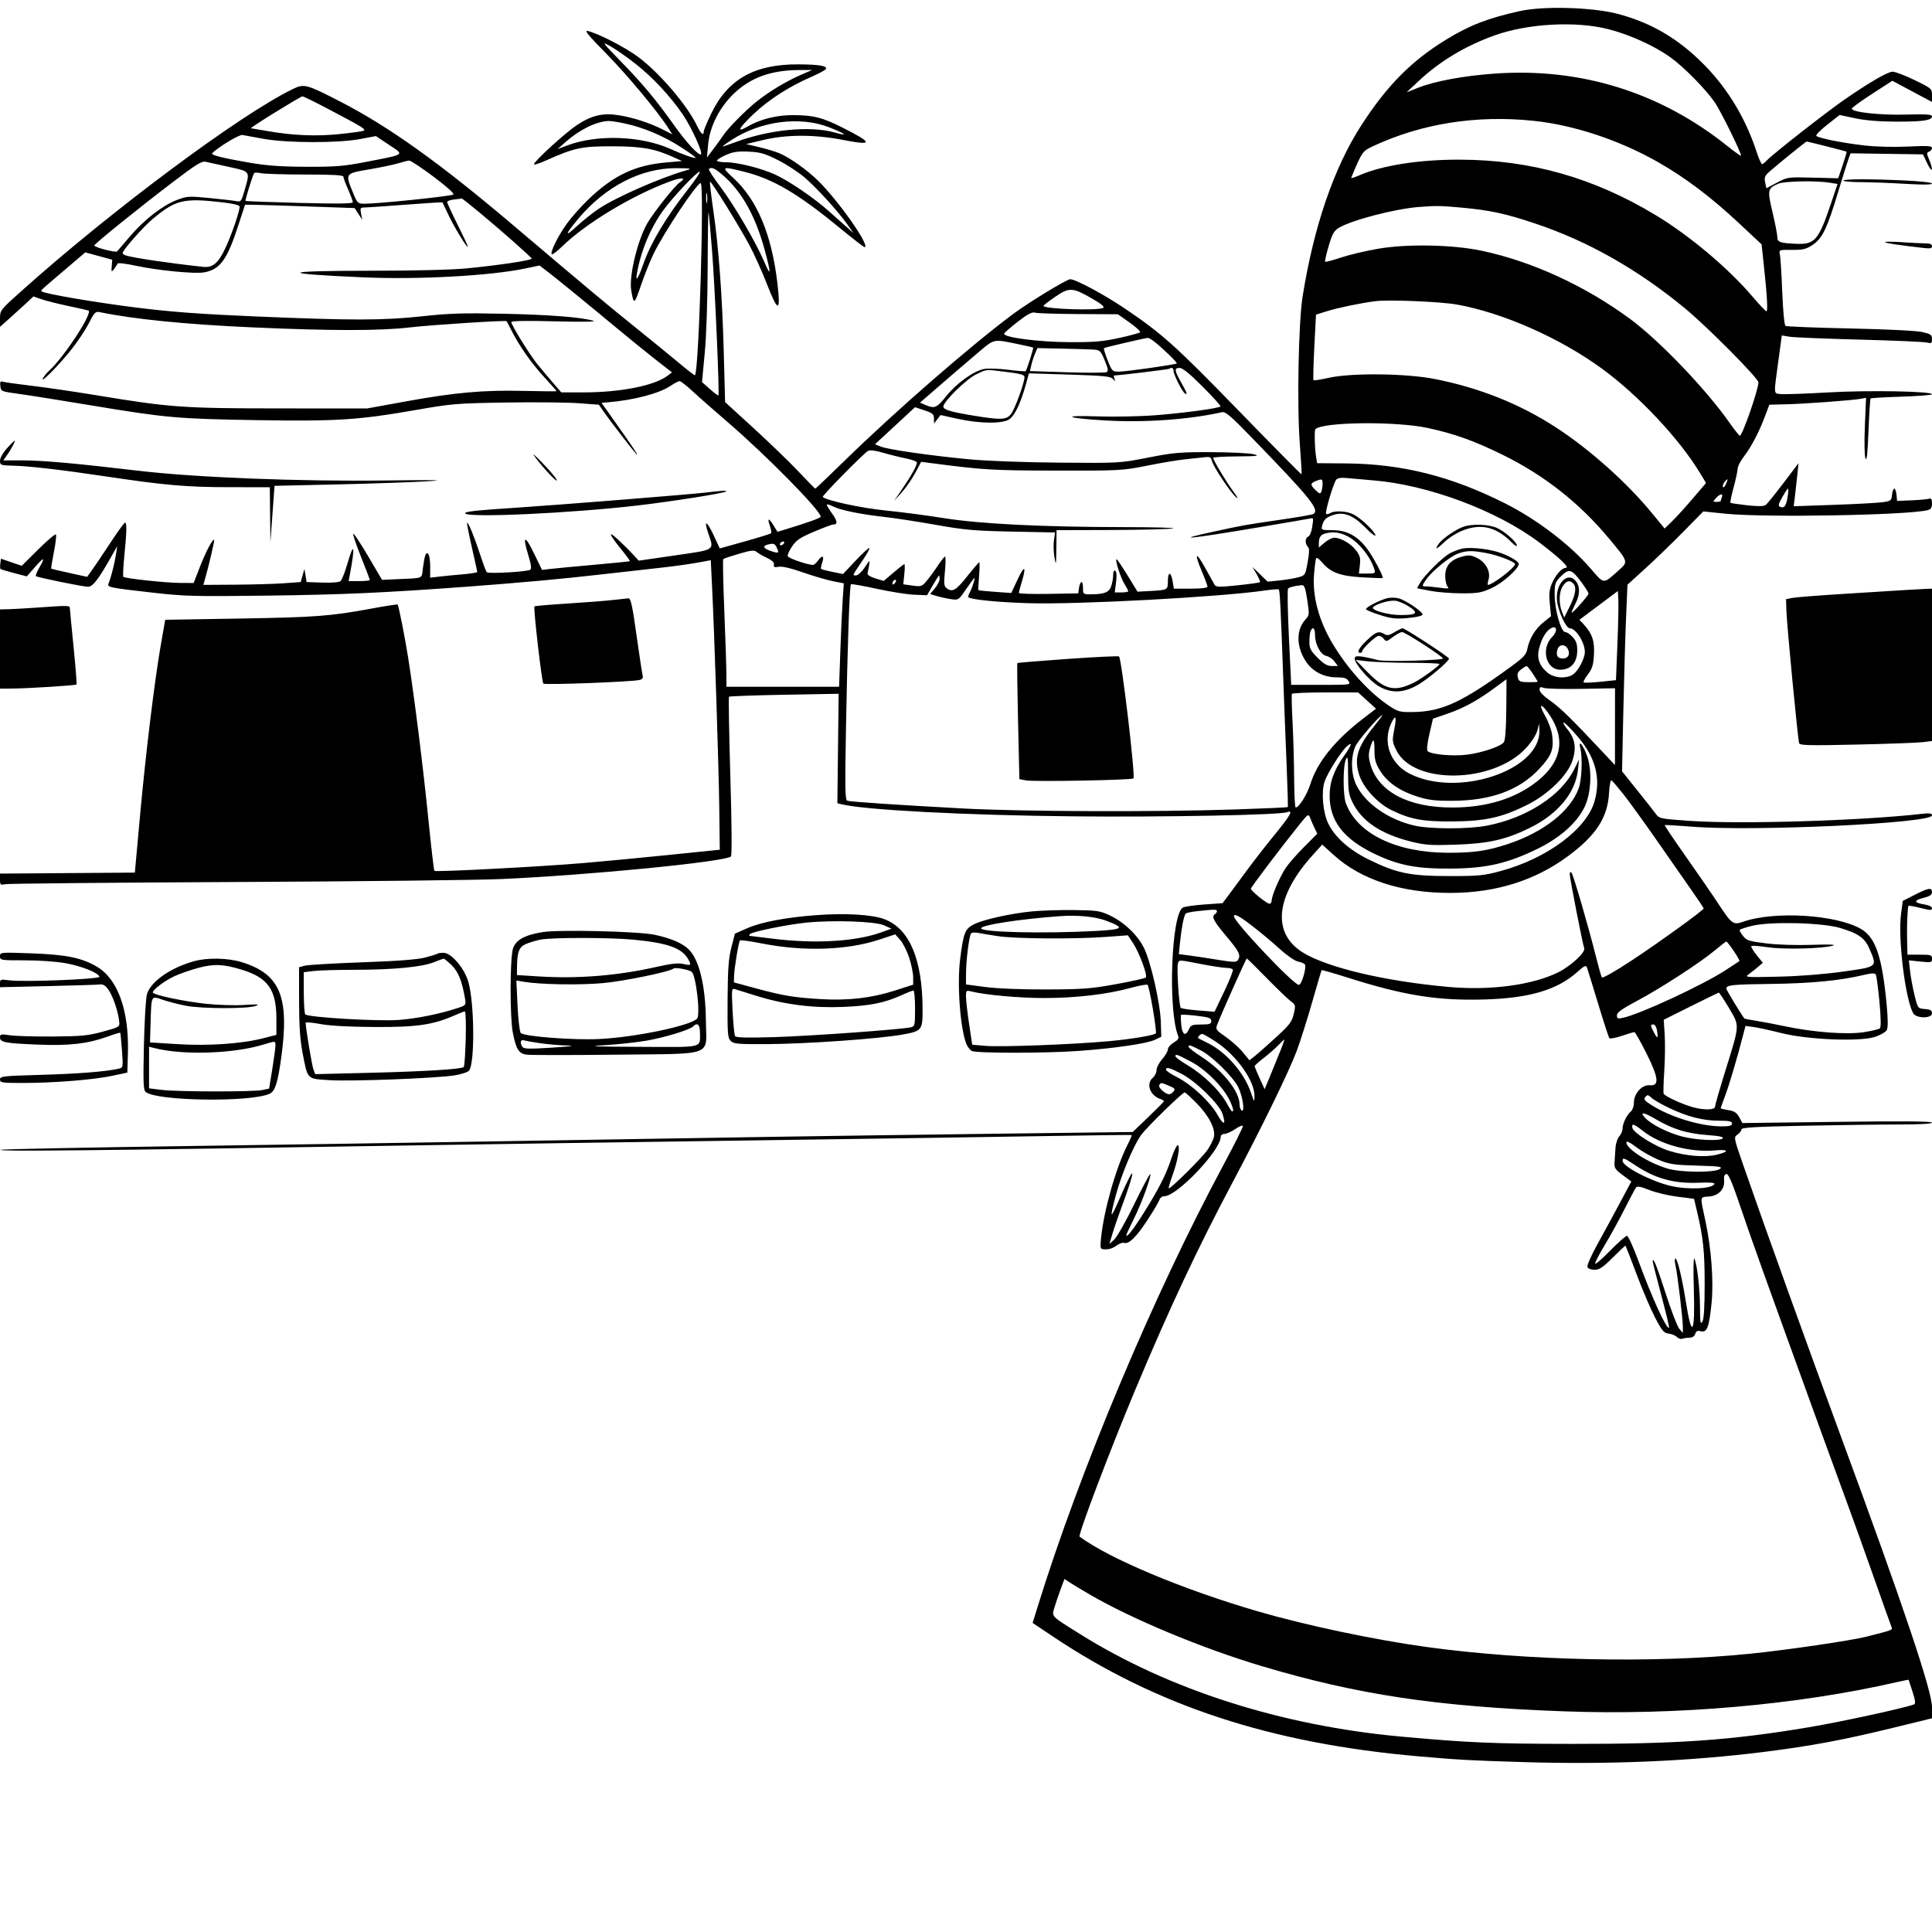 <svg version="1.1" width="1024" height="1024" xmlns="http://www.w3.org/2000/svg"><path d="M805.500 5.878 C 788.499 9.670,778.930 13.378,766.500 20.990 C 748.036 32.298,735.097 45.379,721.445 66.541 C 707.005 88.925,696.319 120.094,690.433 157.000 C 688.187 171.077,687.365 215.258,688.966 235.838 C 689.622 244.273,690.010 251.274,689.829 251.394 C 689.648 251.515,674.894 236.583,657.043 218.212 C 623.305 183.491,616.335 177.211,596.802 163.931 C 585.651 156.350,570.157 148.000,567.241 148.000 C 565.382 148.000,545.117 160.345,536.873 166.500 C 513.944 183.619,474.403 218.055,447.500 244.333 C 439.250 252.391,432.333 258.988,432.128 258.992 C 431.924 258.997,427.943 254.949,423.282 249.998 C 418.622 245.047,407.947 234.723,399.562 227.056 L 384.315 213.117 383.614 186.808 C 382.806 156.493,380.905 130.883,377.972 110.810 C 376.842 103.076,376.105 96.562,376.334 96.333 C 376.890 95.777,391.511 119.326,397.236 130.000 C 399.744 134.675,403.947 144.023,406.575 150.773 C 412.352 165.605,413.811 165.647,412.137 150.931 C 409.139 124.561,401.400 105.929,388.595 94.250 C 382.028 88.260,382.474 88.018,394.500 91.042 C 409.735 94.873,422.749 102.498,444.500 120.338 C 451.650 126.202,457.826 131.000,458.225 131.000 C 461.674 131.001,444.789 106.823,433.702 95.884 C 427.893 90.153,418.802 83.673,413.197 81.267 C 411.164 80.394,406.350 78.932,402.500 78.018 L 395.500 76.355 404.624 74.178 C 416.929 71.241,431.707 71.231,446.749 74.151 C 463.016 77.308,462.963 75.908,446.500 67.611 C 435.763 62.201,431.199 61.057,420.218 61.024 C 411.549 60.999,402.847 63.198,396.124 67.115 C 390.226 70.550,391.348 68.143,399.109 60.709 C 407.188 52.969,418.105 45.920,430.055 40.724 C 434.150 38.944,437.639 37.041,437.809 36.494 C 438.307 34.892,434.174 34.205,423.500 34.114 C 400.029 33.915,385.827 41.870,376.975 60.175 C 374.789 64.695,373.000 68.981,373.000 69.697 C 373.000 72.201,371.484 70.944,369.500 66.795 C 364.181 55.673,349.544 38.558,338.090 30.067 C 331.398 25.106,317.348 17.860,311.687 16.452 C 309.446 15.894,311.447 18.368,321.529 28.626 C 332.685 39.976,348.878 59.456,354.410 68.183 L 356.321 71.196 351.322 68.663 C 344.472 65.192,335.594 62.300,328.065 61.088 C 319.570 59.720,313.526 61.136,305.735 66.322 C 299.499 70.472,283.000 85.548,283.000 87.096 C 283.000 87.547,285.813 86.657,289.250 85.118 C 304.393 78.337,308.307 77.496,324.500 77.545 C 340.292 77.592,346.846 78.743,356.702 83.199 L 361.500 85.368 353.000 86.110 C 336.477 87.551,325.002 93.038,311.663 105.874 C 307.876 109.518,302.800 115.260,300.384 118.634 C 295.665 125.222,291.450 133.784,292.439 134.773 C 292.773 135.106,295.173 133.306,297.773 130.772 C 310.584 118.283,335.313 103.389,355.382 96.074 C 361.612 93.802,364.063 94.168,360.165 96.788 C 357.652 98.477,346.679 112.267,343.287 118.000 C 337.996 126.942,333.289 146.286,334.562 153.856 C 335.887 161.738,336.198 161.591,339.640 151.451 C 341.497 145.978,344.549 138.350,346.421 134.500 C 351.959 123.114,369.230 97.187,371.366 97.054 C 373.386 96.928,370.460 196.207,368.364 198.885 C 368.199 199.097,364.337 196.137,359.782 192.308 C 355.227 188.478,344.975 180.108,337.000 173.708 C 322.488 162.061,312.298 153.543,271.639 119.069 C 233.146 86.432,206.225 67.189,180.500 53.923 C 162.467 44.624,161.189 44.282,155.259 47.162 C 127.216 60.779,59.301 111.325,11.250 154.341 C 0.140 164.287,-0.000 164.467,-0.000 168.822 L -0.000 173.233 4.250 169.468 C 6.587 167.397,10.573 163.775,13.107 161.419 L 17.713 157.135 21.946 158.593 C 24.274 159.395,30.526 160.973,35.839 162.099 C 41.153 163.225,46.103 164.340,46.840 164.576 C 49.537 165.442,33.881 189.453,26.033 196.489 C 24.813 197.583,23.352 199.383,22.787 200.489 C 21.112 203.768,30.682 194.121,37.476 185.682 C 40.938 181.382,45.249 174.950,47.056 171.390 C 50.035 165.520,50.582 164.966,52.921 165.449 C 71.147 169.215,98.638 171.953,134.000 173.527 C 175.427 175.370,201.232 175.379,217.006 173.557 C 228.832 172.190,268.039 169.661,268.527 170.233 C 268.652 170.380,269.769 172.525,271.009 175.000 C 275.093 183.152,281.556 192.390,288.329 199.754 C 291.998 203.744,295.000 207.145,295.000 207.312 C 295.000 207.478,287.238 207.425,277.750 207.192 C 256.281 206.666,241.229 208.005,215.000 212.773 L 194.500 216.500 148.000 216.467 C 96.774 216.430,90.309 215.965,51.092 209.497 C 39.766 207.630,24.425 205.379,17.000 204.496 C 9.575 203.613,2.679 202.650,1.675 202.354 C 0.166 201.911,-0.094 202.308,0.175 204.648 C 0.494 207.426,0.672 207.501,10.000 208.772 C 15.225 209.483,32.775 212.274,49.000 214.972 C 87.989 221.458,94.247 222.009,136.500 222.689 C 178.221 223.360,190.211 222.597,220.000 217.376 C 239.417 213.973,241.953 213.760,268.000 213.345 C 283.125 213.104,300.430 213.265,306.455 213.703 L 317.410 214.500 319.955 218.146 C 324.275 224.335,337.178 241.000,337.650 241.000 C 338.135 241.000,335.040 236.404,325.188 222.500 L 318.811 213.500 322.155 213.228 C 335.871 212.110,349.435 208.551,355.397 204.505 C 357.427 203.127,359.591 202.000,360.204 202.000 C 360.817 202.000,363.858 204.362,366.961 207.250 C 370.064 210.137,378.624 217.675,385.982 224.000 C 406.242 241.415,435.000 270.664,435.000 273.855 C 435.000 274.527,428.472 276.879,416.294 280.595 L 412.088 281.878 409.930 278.386 C 407.357 274.224,406.562 274.444,408.111 278.889 C 408.727 280.656,408.979 282.354,408.671 282.662 C 408.363 282.970,402.124 284.901,394.806 286.952 L 381.500 290.683 378.240 283.685 C 374.621 275.917,372.882 275.270,375.388 282.624 C 378.537 291.867,379.498 291.226,357.770 294.377 L 338.540 297.166 335.305 293.636 C 333.526 291.694,329.959 288.169,327.379 285.803 C 321.845 280.726,322.821 283.247,329.623 291.598 C 332.120 294.663,334.013 297.289,333.831 297.432 C 333.649 297.576,324.950 298.454,314.500 299.384 C 304.050 300.313,293.652 301.300,291.394 301.577 L 287.287 302.079 283.021 293.290 C 278.162 283.280,276.795 283.675,279.982 294.168 C 281.558 299.356,281.833 301.485,280.994 302.004 C 279.279 303.064,258.796 304.210,257.982 303.292 C 257.596 302.856,256.054 298.737,254.556 294.137 C 251.480 284.693,248.133 276.523,247.580 277.108 C 247.377 277.324,248.497 283.125,250.068 290.000 C 251.639 296.875,252.941 302.785,252.962 303.133 C 252.983 303.480,249.513 304.054,245.250 304.408 C 240.988 304.761,235.363 305.306,232.750 305.619 L 228.000 306.188 228.000 300.153 C 228.000 294.294,226.607 291.255,225.383 294.445 C 225.051 295.310,224.492 298.333,224.140 301.164 C 223.419 306.962,224.947 306.331,210.000 307.001 L 202.500 307.337 195.014 294.627 C 190.897 287.636,187.376 282.371,187.191 282.928 C 187.005 283.484,188.911 289.083,191.427 295.370 C 193.942 301.657,196.000 307.070,196.000 307.400 C 196.000 307.730,193.475 308.000,190.389 308.000 L 184.777 308.000 185.485 304.250 C 188.349 289.066,187.666 286.524,184.068 298.976 C 182.801 303.362,181.186 307.431,180.479 308.018 C 179.726 308.642,175.734 308.963,170.847 308.792 L 162.500 308.500 161.932 305.000 L 161.363 301.500 160.372 305.000 L 159.381 308.500 150.440 309.144 C 145.523 309.498,133.910 309.836,124.633 309.894 L 107.767 310.000 108.418 307.750 C 110.591 300.250,113.828 286.494,113.498 286.165 C 112.755 285.422,109.105 292.368,105.877 300.667 L 102.636 309.000 95.568 308.966 C 87.852 308.929,66.275 306.609,65.387 305.721 C 65.083 305.417,65.322 300.327,65.917 294.410 C 67.190 281.761,67.282 276.993,66.250 277.018 C 65.838 277.027,62.350 281.836,58.500 287.704 C 54.650 293.571,50.302 300.029,48.839 302.055 L 46.177 305.738 36.839 303.693 C 31.702 302.569,27.356 301.546,27.180 301.421 C 27.003 301.295,27.630 297.313,28.571 292.571 C 29.513 287.830,29.981 283.647,29.610 283.277 C 29.240 282.907,25.014 286.495,20.219 291.251 L 11.500 299.897 6.000 298.009 L 0.500 296.121 0.175 298.652 C -0.004 300.044,0.024 301.357,0.236 301.569 C 0.449 301.782,3.679 302.754,7.413 303.728 L 14.204 305.500 18.581 300.500 C 23.433 294.958,24.144 295.116,20.766 300.985 C 19.538 303.119,18.751 305.084,19.017 305.350 C 19.703 306.036,44.018 311.000,46.691 311.000 C 49.099 311.000,52.096 307.172,58.435 296.000 L 62.122 289.500 61.435 294.000 C 60.713 298.733,58.765 306.375,57.581 309.127 C 56.659 311.269,57.508 311.452,80.500 314.070 C 98.047 316.067,102.789 316.190,142.500 315.681 C 181.475 315.180,203.851 314.177,246.913 311.000 C 275.328 308.903,297.763 306.858,319.000 304.428 C 330.825 303.075,344.775 301.503,350.000 300.935 C 358.811 299.976,367.819 298.662,374.112 297.418 L 376.725 296.902 377.377 310.201 C 378.698 337.142,380.951 406.158,381.222 427.938 L 381.500 450.377 354.500 453.135 C 339.650 454.652,319.241 456.592,309.146 457.447 C 286.452 459.369,230.939 462.273,230.241 461.574 C 229.959 461.292,228.477 448.560,226.947 433.281 C 224.306 406.894,219.651 369.711,216.395 349.000 C 214.696 338.192,211.295 320.962,210.754 320.420 C 210.555 320.221,204.341 321.179,196.946 322.547 C 175.082 326.594,167.449 327.169,126.536 327.851 L 87.572 328.500 85.288 341.500 C 81.936 360.575,77.214 399.384,74.156 433.000 L 71.472 462.500 35.736 462.763 L -0.000 463.025 -0.000 466.129 C -0.000 468.993,0.213 469.187,2.750 468.637 C 4.262 468.310,58.825 467.794,124.000 467.490 C 189.175 467.187,252.850 466.482,265.500 465.924 C 312.275 463.859,384.452 456.763,387.419 453.937 C 387.977 453.406,387.850 436.728,387.094 411.439 C 386.410 388.547,386.090 369.577,386.383 369.283 C 386.677 368.990,399.873 368.518,415.708 368.233 L 444.500 367.717 444.160 396.727 L 443.820 425.738 446.160 426.308 C 458.534 429.322,512.202 432.115,568.500 432.675 C 617.394 433.162,678.355 431.978,682.250 430.466 C 685.646 429.147,683.956 432.191,675.670 442.318 C 671.089 447.918,664.703 456.100,661.479 460.500 C 658.255 464.900,653.900 470.796,651.800 473.603 L 647.984 478.706 638.373 479.382 C 633.087 479.753,627.948 480.493,626.952 481.025 C 620.803 484.317,618.941 535.448,624.472 549.152 C 624.946 550.326,624.250 551.330,622.070 552.618 C 620.381 553.615,619.000 555.219,619.000 556.181 C 619.000 557.143,617.650 559.468,616.000 561.347 C 614.350 563.226,613.000 565.842,613.000 567.160 C 613.000 568.477,612.100 570.326,611.000 571.268 C 607.222 574.503,609.570 580.777,615.231 582.573 C 616.265 582.901,616.973 583.469,616.805 583.835 C 616.637 584.201,612.872 587.983,608.438 592.241 L 600.375 599.982 520.938 600.987 C 444.097 601.960,389.179 602.800,256.500 605.033 C 221.850 605.616,150.150 606.710,97.166 607.464 C 44.183 608.217,0.570 609.096,0.250 609.417 C -0.711 610.377,49.405 609.839,222.500 607.029 C 255.500 606.493,333.350 605.349,395.500 604.487 C 457.650 603.624,528.975 602.571,554.000 602.146 C 579.025 601.721,599.643 601.469,599.817 601.587 C 599.992 601.705,599.001 604.039,597.615 606.774 C 591.463 618.913,585.084 641.383,583.569 656.250 C 583.057 661.266,583.207 662.015,584.741 662.118 C 587.774 662.323,589.384 661.862,591.982 660.045 C 593.367 659.077,595.077 658.488,595.782 658.737 C 598.241 659.603,602.159 655.814,607.996 646.925 C 611.229 642.002,614.157 637.080,614.504 635.987 C 614.863 634.856,616.018 634.000,617.183 634.000 C 623.856 634.000,647.000 609.626,647.000 602.599 C 647.000 601.679,647.830 601.000,648.956 601.000 C 650.031 601.000,652.609 599.847,654.685 598.439 C 656.761 597.030,658.596 596.288,658.763 596.789 C 658.930 597.290,654.254 606.655,648.373 617.600 C 611.319 686.554,572.239 779.560,549.738 852.334 L 547.316 860.167 557.582 867.055 C 612.844 904.132,673.619 924.090,752.000 930.901 C 773.966 932.810,778.658 933.067,807.662 933.952 C 852.875 935.331,895.749 933.496,935.500 928.480 C 959.988 925.390,976.920 922.224,1002.965 915.868 L 1024.000 910.734 1024.000 904.722 C 1024.000 896.243,1008.732 850.844,976.508 763.500 C 958.492 714.671,935.265 650.140,923.828 617.146 C 918.871 602.846,918.860 602.786,920.926 601.339 C 922.067 600.540,923.000 599.310,923.000 598.605 C 923.000 597.602,930.208 597.180,956.163 596.662 C 974.403 596.298,997.128 596.000,1006.663 596.000 C 1017.779 596.000,1024.000 595.634,1024.000 594.980 C 1024.000 594.292,1007.652 594.169,973.750 594.601 L 923.500 595.242 921.809 592.142 C 920.486 589.718,919.232 588.901,916.059 588.393 C 913.826 588.036,912.000 587.587,912.000 587.395 C 912.000 587.203,913.081 584.174,914.402 580.663 C 916.536 574.995,920.772 560.652,924.012 548.128 L 925.143 543.756 929.321 544.319 C 931.620 544.629,938.225 546.071,944.000 547.525 C 958.189 551.096,985.833 552.213,993.882 549.539 C 996.707 548.601,999.474 546.982,1000.031 545.943 C 1000.714 544.665,1000.702 540.399,999.993 532.776 C 997.613 507.215,994.168 496.941,986.464 492.426 C 973.352 484.742,940.397 482.715,923.798 488.571 C 918.669 490.381,917.820 489.763,910.836 479.126 C 907.721 474.382,899.963 463.108,893.595 454.074 C 887.228 445.040,882.160 437.506,882.334 437.333 C 882.508 437.159,888.916 437.521,896.575 438.138 C 929.396 440.783,1024.000 436.363,1024.000 432.185 C 1024.000 431.013,1022.878 430.869,1018.036 431.416 C 986.360 435.000,922.262 436.937,896.000 435.103 C 879.767 433.970,879.468 433.907,877.503 431.226 C 876.404 429.727,871.953 424.073,867.612 418.663 L 859.719 408.826 860.411 376.663 C 860.791 358.973,861.439 336.714,861.850 327.197 L 862.597 309.894 872.048 301.303 C 877.247 296.577,886.290 287.841,892.144 281.889 L 902.789 271.066 914.644 272.283 C 935.498 274.423,1011.749 273.063,1021.750 270.372 C 1023.438 269.918,1024.000 269.030,1024.000 266.816 C 1024.000 264.479,1023.636 263.971,1022.250 264.374 C 1021.288 264.654,1017.125 265.021,1013.000 265.191 L 1005.500 265.500 1005.187 262.250 C 1005.014 260.462,1004.480 259.000,1004.000 259.000 C 1003.520 259.000,1002.986 260.462,1002.813 262.250 C 1002.522 265.272,1002.184 265.547,998.000 266.165 C 995.525 266.530,983.870 267.165,972.100 267.576 L 950.700 268.322 951.311 263.411 C 951.648 260.710,952.221 255.575,952.585 252.000 L 953.248 245.500 945.285 256.000 C 940.906 261.775,936.688 267.001,935.911 267.613 C 934.912 268.401,932.023 268.456,926.021 267.801 C 921.358 267.292,917.365 266.699,917.149 266.483 C 916.933 266.267,917.711 262.552,918.878 258.227 C 920.045 253.902,921.000 249.447,921.000 248.326 C 921.000 247.205,922.512 244.308,924.360 241.888 C 928.296 236.732,932.351 228.973,935.521 220.529 L 937.785 214.500 946.643 214.286 C 956.672 214.044,982.076 212.170,986.277 211.363 L 989.054 210.829 988.423 225.665 C 988.059 234.218,988.190 241.526,988.732 242.923 C 989.410 244.670,989.858 240.647,990.336 228.506 C 990.702 219.244,991.209 211.458,991.464 211.203 C 991.719 210.948,999.143 210.509,1007.963 210.228 C 1016.784 209.947,1024.000 209.378,1024.000 208.965 C 1024.000 207.354,990.351 206.755,969.054 207.986 C 957.199 208.671,945.925 209.067,944.000 208.866 C 939.925 208.440,940.038 209.858,942.587 191.146 L 944.407 177.791 948.453 178.465 C 950.679 178.836,967.350 179.526,985.500 179.998 C 1003.650 180.471,1019.737 181.167,1021.250 181.545 C 1023.707 182.160,1024.000 181.964,1024.000 179.699 C 1024.000 177.461,1023.389 177.027,1018.750 175.976 C 1015.696 175.284,999.683 174.495,980.471 174.089 C 962.306 173.706,946.965 173.096,946.380 172.735 C 945.742 172.341,945.044 165.174,944.631 154.789 C 944.254 145.280,943.696 136.349,943.393 134.943 C 942.841 132.390,942.851 132.386,949.742 132.443 C 955.622 132.492,957.249 132.100,960.726 129.799 C 965.883 126.388,968.388 121.176,974.328 101.500 C 976.818 93.250,979.306 85.320,979.855 83.877 L 980.854 81.255 1000.029 81.539 L 1019.205 81.823 1021.524 86.661 C 1024.097 92.032,1024.878 90.345,1022.477 84.600 C 1021.113 81.335,1021.113 80.894,1022.477 80.370 C 1023.315 80.049,1024.000 79.174,1024.000 78.426 C 1024.000 77.318,1021.632 77.178,1011.250 77.671 C 1003.583 78.036,994.314 77.797,988.000 77.073 C 976.674 75.774,963.998 73.249,962.689 72.032 C 962.243 71.617,964.837 68.953,968.453 66.111 L 975.027 60.945 983.264 62.691 C 988.710 63.847,996.072 64.449,1005.000 64.469 C 1019.239 64.502,1024.000 63.798,1024.000 61.662 C 1024.000 60.641,1021.055 60.443,1010.250 60.738 C 996.538 61.112,981.500 59.470,981.500 57.599 C 981.500 57.104,986.333 53.574,992.241 49.756 L 1002.982 42.813 1013.491 48.425 L 1024.000 54.037 1024.000 50.485 C 1024.000 46.999,1023.832 46.852,1014.823 42.467 C 1009.775 40.010,1004.525 38.000,1003.157 38.000 C 1000.554 38.000,991.053 43.504,977.500 52.863 C 968.009 59.417,939.316 81.885,936.595 84.894 C 935.547 86.052,934.346 87.000,933.927 87.000 C 933.507 87.000,932.169 83.963,930.955 80.250 C 925.321 63.029,915.972 47.416,903.800 34.898 C 890.068 20.776,875.524 12.134,857.448 7.355 C 844.100 3.827,818.022 3.085,805.500 5.878 M852.328 15.431 C 863.679 18.311,876.801 24.248,885.344 30.370 C 892.501 35.499,904.183 47.375,908.931 54.348 C 912.260 59.238,923.387 81.946,922.761 82.572 C 922.575 82.758,919.291 80.402,915.462 77.338 C 879.733 48.743,837.395 35.653,791.615 39.049 C 775.314 40.258,760.366 43.049,751.617 46.517 L 745.500 48.941 751.994 42.872 C 763.141 32.453,776.528 24.404,792.000 18.815 C 809.544 12.478,835.048 11.048,852.328 15.431 M336.991 33.931 C 346.018 41.042,355.509 51.246,361.968 60.785 C 366.459 67.418,372.563 80.771,371.561 81.772 C 370.545 82.788,364.059 75.857,357.739 67.000 C 347.560 52.737,341.134 44.999,329.575 33.091 C 318.778 21.968,318.630 21.755,323.682 24.606 C 326.532 26.214,332.521 30.410,336.991 33.931 M424.855 39.511 C 417.045 42.872,407.913 48.341,401.179 53.691 C 395.050 58.561,385.793 67.964,383.154 72.000 C 382.255 73.375,379.983 76.525,378.106 79.000 L 374.692 83.500 375.320 76.628 C 376.199 67.001,381.311 56.915,389.055 49.529 C 397.898 41.094,408.703 37.202,423.500 37.121 L 430.500 37.082 424.855 39.511 M173.325 57.427 C 192.608 67.574,194.349 68.652,192.554 69.341 C 191.685 69.674,185.918 70.460,179.738 71.087 C 167.455 72.333,155.166 71.816,142.000 69.499 C 137.325 68.676,133.275 67.994,133.000 67.982 C 132.018 67.942,159.074 51.189,160.305 51.075 C 160.747 51.034,166.606 53.892,173.325 57.427 M812.644 64.014 C 834.140 66.225,858.538 74.333,879.087 86.095 C 893.434 94.306,906.859 104.450,921.590 118.208 L 933.679 129.500 934.808 140.000 C 936.592 156.586,937.077 165.000,936.249 165.000 C 935.829 165.000,932.451 161.430,928.742 157.067 C 916.104 142.198,895.498 124.871,877.586 114.052 C 844.645 94.155,811.130 84.678,773.500 84.620 C 751.910 84.587,732.414 87.670,720.174 93.052 C 717.795 94.099,715.995 94.603,716.174 94.173 C 721.957 80.297,722.090 80.107,727.898 77.406 C 753.569 65.465,782.423 60.905,812.644 64.014 M331.066 65.427 C 340.916 67.515,351.531 71.977,360.793 77.923 C 365.354 80.852,368.912 83.422,368.699 83.634 C 368.217 84.117,361.863 81.899,355.751 79.115 C 339.966 71.924,316.499 71.086,300.500 77.143 L 295.500 79.035 300.000 75.066 C 307.231 68.687,316.056 64.394,322.500 64.120 C 323.600 64.073,327.455 64.661,331.066 65.427 M439.608 67.536 C 448.539 71.053,449.862 72.329,442.392 70.223 C 429.328 66.538,407.536 68.675,389.697 75.390 C 386.014 76.776,383.000 77.752,383.000 77.559 C 383.000 77.366,385.221 75.784,387.935 74.042 C 403.521 64.040,424.137 61.445,439.608 67.536 M140.000 73.635 C 152.607 75.845,179.353 75.883,190.856 73.706 L 199.212 72.125 206.185 76.761 C 214.427 82.242,215.128 81.691,194.887 85.642 C 182.264 88.106,178.293 88.444,162.500 88.393 C 148.830 88.349,141.493 87.818,132.000 86.185 C 117.637 83.713,111.523 82.144,112.487 81.177 C 115.809 77.845,126.856 71.202,128.500 71.549 C 129.600 71.780,134.775 72.719,140.000 73.635 M968.210 77.595 C 973.869 79.022,978.609 80.294,978.743 80.421 C 978.877 80.548,977.930 83.768,976.640 87.576 L 974.293 94.500 960.897 94.153 C 947.646 93.810,947.439 93.839,941.853 96.795 L 936.207 99.784 935.561 96.642 C 935.006 93.938,935.375 93.103,938.208 90.652 C 943.721 85.884,957.177 75.000,957.560 75.000 C 957.758 75.000,962.550 76.168,968.210 77.595 M412.281 84.818 C 416.801 87.081,423.200 91.260,426.500 94.105 C 433.111 99.805,444.207 111.998,449.155 119.000 L 452.335 123.500 449.418 120.938 C 447.813 119.529,443.390 115.584,439.589 112.173 C 431.557 104.963,418.404 95.990,410.700 92.463 C 403.516 89.174,390.816 86.000,384.840 86.000 C 382.178 86.000,380.000 85.606,380.000 85.125 C 380.000 84.644,382.137 83.302,384.750 82.144 C 388.499 80.482,391.035 80.108,396.781 80.371 C 402.932 80.652,405.337 81.342,412.281 84.818 M121.500 88.504 C 132.904 90.993,132.636 90.564,129.503 101.340 C 127.924 106.772,127.663 107.089,125.162 106.598 C 123.698 106.310,117.325 105.570,111.000 104.953 C 100.202 103.900,99.156 103.961,93.857 105.948 C 86.299 108.782,76.456 116.400,68.925 125.244 C 65.527 129.235,62.450 132.831,62.087 133.236 C 61.364 134.044,50.000 131.100,50.000 130.104 C 50.000 129.266,73.155 110.568,91.500 96.594 C 103.885 87.159,106.936 85.268,109.000 85.744 C 110.375 86.062,116.000 87.304,121.500 88.504 M229.712 93.594 C 236.565 98.716,240.846 102.554,240.307 103.093 C 239.433 103.967,200.299 108.018,193.065 107.983 C 189.672 107.967,189.386 107.689,187.141 102.233 C 182.879 91.874,182.816 91.967,195.500 89.807 C 201.550 88.777,208.525 87.321,211.000 86.571 C 213.475 85.822,216.110 85.161,216.856 85.104 C 217.602 85.047,223.387 88.867,229.712 93.594 M364.000 90.191 C 350.465 94.007,326.781 104.383,317.414 110.601 C 314.250 112.701,308.964 116.913,305.667 119.960 C 299.155 125.979,299.375 124.521,306.221 116.276 C 320.610 98.947,339.759 89.007,358.500 89.140 C 366.183 89.195,366.988 89.349,364.000 90.191 M382.892 92.640 C 393.213 101.474,400.510 114.560,405.499 133.185 C 408.748 145.310,408.623 147.087,405.103 138.836 C 400.635 128.366,389.139 108.703,381.824 99.021 C 378.152 94.162,375.415 89.919,375.741 89.593 C 376.981 88.352,378.778 89.118,382.892 92.640 M161.748 92.500 C 176.086 92.500,181.997 92.829,181.998 93.626 C 181.999 94.245,183.125 97.295,184.500 100.404 C 185.875 103.513,187.000 106.558,187.000 107.169 C 187.000 107.977,179.258 108.081,158.750 107.550 C 143.213 107.148,130.341 106.663,130.147 106.473 C 129.823 106.156,133.744 93.428,134.673 91.783 C 134.895 91.388,136.523 91.388,138.289 91.783 C 140.055 92.177,150.612 92.500,161.748 92.500 M364.421 100.633 C 352.730 115.589,344.937 128.665,340.958 140.000 C 338.289 147.603,336.700 149.935,337.571 144.969 C 339.661 133.068,344.698 120.940,351.409 111.654 C 356.581 104.497,369.301 91.000,370.874 91.000 C 371.467 91.000,368.563 95.335,364.421 100.633 M977.000 95.750 C 977.000 96.162,981.162 96.517,986.250 96.539 C 991.337 96.560,1001.913 96.961,1009.750 97.429 C 1019.013 97.983,1024.000 97.936,1024.000 97.296 C 1024.000 96.726,1017.995 96.036,1009.750 95.659 C 990.765 94.791,977.000 94.829,977.000 95.750 M969.719 96.824 L 973.939 97.500 970.503 107.724 C 963.933 127.274,961.923 129.629,952.145 129.227 C 943.415 128.869,942.000 128.352,942.000 125.521 C 942.000 124.232,940.862 118.362,939.471 112.476 C 936.679 100.656,936.840 99.853,942.500 97.386 C 945.709 95.987,962.351 95.644,969.719 96.824 M374.706 107.250 C 374.467 108.487,374.272 107.475,374.272 105.000 C 374.272 102.525,374.467 101.513,374.706 102.750 C 374.944 103.987,374.944 106.013,374.706 107.250 M254.212 112.682 C 265.221 121.788,281.379 136.065,281.791 137.052 C 282.155 137.921,264.707 140.558,247.500 142.234 C 239.597 143.003,219.699 143.500,196.750 143.500 C 148.140 143.500,146.514 145.024,193.000 147.015 C 222.008 148.258,259.824 146.181,278.223 142.336 L 285.947 140.722 289.723 143.581 C 294.056 146.860,310.026 159.887,327.585 174.466 C 334.232 179.985,343.381 187.395,347.917 190.934 L 356.163 197.368 353.832 199.144 C 346.971 204.368,328.922 207.961,309.500 207.969 L 297.500 207.975 292.967 202.737 C 290.473 199.857,286.748 195.413,284.688 192.862 C 280.578 187.772,271.000 172.263,271.000 170.697 C 271.000 170.063,279.269 169.926,294.250 170.311 C 308.485 170.677,316.337 170.562,314.500 170.015 C 308.175 168.130,291.541 166.829,266.888 166.293 C 245.810 165.834,238.199 166.068,223.888 167.618 C 202.946 169.885,186.758 169.900,135.000 167.700 C 105.827 166.460,90.565 165.317,72.000 162.985 C 49.956 160.215,23.316 155.650,22.100 154.434 C 21.541 153.875,20.881 154.491,34.357 143.008 L 45.213 133.757 52.357 135.711 L 59.500 137.665 59.224 141.082 C 58.965 144.273,59.046 144.375,60.437 142.608 C 61.257 141.568,62.072 140.285,62.248 139.757 C 62.436 139.193,66.547 139.660,72.223 140.889 C 83.518 143.336,103.340 145.259,108.149 144.373 C 116.733 142.793,120.371 137.752,126.462 119.000 L 129.873 108.500 134.686 108.546 C 137.334 108.571,150.409 108.973,163.742 109.439 L 187.984 110.285 189.989 113.393 L 191.994 116.500 191.372 113.250 C 190.812 110.323,190.986 109.999,193.125 109.986 C 194.431 109.978,204.241 109.307,214.925 108.494 C 225.609 107.681,234.423 107.125,234.512 107.258 C 234.601 107.391,236.051 110.425,237.733 114.000 C 240.806 120.531,247.927 132.165,247.974 130.733 C 247.988 130.312,245.525 125.032,242.500 119.000 C 239.475 112.968,237.000 107.603,237.000 107.077 C 237.000 106.551,238.688 105.944,240.750 105.728 C 242.813 105.513,244.595 105.261,244.712 105.168 C 244.829 105.076,249.104 108.457,254.212 112.682 M116.964 107.141 C 123.734 107.911,127.000 108.690,127.000 109.536 C 127.000 112.143,122.644 124.780,119.344 131.747 C 115.619 139.612,112.701 141.997,107.500 141.428 C 89.596 139.469,70.827 136.700,66.750 135.416 C 65.787 135.113,65.000 134.533,65.000 134.127 C 65.000 132.631,75.806 120.349,80.803 116.165 C 92.992 105.960,97.244 104.899,116.964 107.141 M775.000 110.077 C 790.054 111.478,797.714 113.142,813.724 118.488 C 841.526 127.771,868.096 142.814,893.000 163.370 C 905.037 173.305,932.002 200.492,931.989 202.679 C 931.965 206.640,923.465 231.046,922.141 230.957 C 921.789 230.933,919.250 227.718,916.500 223.812 C 904.063 206.149,879.692 180.695,864.266 169.257 C 840.549 151.672,812.188 138.600,785.436 132.922 C 770.053 129.658,745.930 129.177,730.500 131.828 C 723.900 132.962,714.976 135.078,710.668 136.530 C 706.360 137.982,702.629 138.962,702.375 138.709 C 702.122 138.455,702.946 134.742,704.207 130.458 C 706.071 124.122,707.059 122.322,709.499 120.819 C 716.123 116.740,739.166 110.713,752.000 109.703 C 761.117 108.986,763.736 109.029,775.000 110.077 M377.451 133.500 C 378.998 153.460,381.412 208.921,380.762 209.572 C 380.573 209.760,378.541 208.247,376.247 206.207 L 372.075 202.500 373.531 187.000 C 374.392 177.836,375.024 159.237,375.078 141.500 C 375.128 125.000,375.334 111.950,375.535 112.500 C 375.736 113.050,376.598 122.500,377.451 133.500 M999.068 128.345 C 999.579 128.906,1005.185 129.756,1019.250 131.405 C 1023.029 131.848,1024.000 131.659,1024.000 130.481 C 1024.000 129.468,1022.942 129.000,1020.654 129.000 C 1018.813 129.000,1013.076 128.712,1007.904 128.361 C 1002.732 128.009,998.756 128.002,999.068 128.345 M578.747 158.207 C 583.637 161.005,585.608 162.631,584.761 163.169 C 582.227 164.778,552.877 163.797,553.070 162.111 C 553.108 161.775,555.920 159.602,559.320 157.282 C 566.773 152.196,568.375 152.272,578.747 158.207 M772.325 161.437 C 796.747 165.863,826.640 179.073,848.925 195.289 C 868.244 209.345,889.925 232.374,900.916 250.509 L 904.233 255.981 897.195 264.240 C 893.324 268.783,888.386 274.216,886.221 276.314 L 882.285 280.128 875.443 271.814 C 862.146 255.655,842.633 238.234,824.847 226.641 C 805.694 214.156,784.219 205.560,760.500 200.884 C 745.179 197.863,716.164 197.558,704.068 200.290 C 699.980 201.213,696.432 201.765,696.183 201.516 C 695.934 201.268,696.129 193.347,696.615 183.915 L 697.500 166.765 703.500 164.890 C 709.207 163.106,721.438 160.582,729.000 159.628 C 736.100 158.732,763.770 159.887,772.325 161.437 M571.500 166.456 L 592.500 166.562 598.752 170.979 C 602.190 173.409,604.665 175.729,604.252 176.135 C 603.838 176.541,598.775 177.902,593.000 179.159 C 584.350 181.041,579.681 181.427,566.500 181.349 C 550.231 181.254,531.569 178.792,532.224 176.828 C 532.398 176.306,535.681 173.445,539.520 170.470 C 544.651 166.494,547.030 165.231,548.500 165.705 C 549.600 166.059,559.950 166.397,571.500 166.456 M611.799 181.057 C 616.423 184.694,624.144 192.189,623.712 192.621 C 623.076 193.257,596.997 196.955,592.983 196.979 C 589.609 196.999,589.368 196.754,587.078 190.988 C 585.764 187.682,584.893 184.773,585.142 184.525 C 585.525 184.142,605.845 179.389,608.342 179.098 C 608.806 179.044,610.361 179.925,611.799 181.057 M539.894 182.460 C 543.961 183.282,547.421 184.088,547.584 184.251 C 547.903 184.570,544.234 196.099,543.618 196.716 C 543.413 196.920,539.274 196.593,534.419 195.990 C 529.564 195.387,523.873 195.183,521.772 195.538 C 516.261 196.470,507.142 202.966,501.537 209.954 C 496.477 216.263,495.405 216.722,490.562 214.656 L 487.624 213.403 497.562 204.773 C 503.028 200.026,511.775 192.521,517.000 188.095 C 527.532 179.174,525.780 179.605,539.894 182.460 M579.344 185.271 C 582.989 185.488,583.307 185.783,585.510 191.000 C 587.317 195.279,587.548 196.661,586.552 197.224 C 585.848 197.622,576.416 197.662,565.592 197.314 L 545.911 196.681 546.567 193.697 C 546.927 192.056,547.805 189.315,548.518 187.607 L 549.815 184.500 562.657 184.771 C 569.721 184.920,577.230 185.145,579.344 185.271 M622.000 196.533 C 622.000 198.442,626.599 207.634,627.981 208.488 C 629.598 209.487,629.207 208.336,626.000 202.654 C 622.404 196.282,622.282 195.000,625.269 195.000 C 626.811 195.000,630.717 198.191,637.468 204.968 C 642.929 210.450,647.174 215.160,646.900 215.434 C 645.919 216.415,627.231 218.940,612.500 220.081 C 604.223 220.723,590.328 220.994,581.500 220.687 C 561.829 220.001,564.856 221.623,585.500 222.830 C 606.632 224.065,629.870 222.439,647.700 218.476 C 649.479 218.080,652.269 220.427,662.284 230.743 C 694.936 264.378,699.671 270.231,696.038 272.476 C 695.510 272.803,687.522 274.177,678.288 275.529 C 659.324 278.305,659.662 278.245,644.000 281.614 C 620.629 286.641,629.615 285.826,666.865 279.541 C 681.916 277.001,694.583 274.828,695.015 274.712 C 696.136 274.409,696.185 274.990,695.434 279.688 C 695.066 281.992,694.142 284.115,693.382 284.407 C 691.697 285.053,691.571 288.171,693.166 289.766 C 694.054 290.654,694.034 292.603,693.079 297.943 C 691.852 304.812,691.753 304.974,688.163 305.970 C 686.148 306.529,681.660 307.279,678.190 307.637 L 671.880 308.289 667.852 304.394 L 663.825 300.500 666.036 304.293 C 667.253 306.379,668.033 308.300,667.771 308.563 C 667.508 308.825,662.201 309.573,655.976 310.223 C 646.266 311.239,644.533 311.200,643.772 309.953 C 643.284 309.154,641.034 305.128,638.773 301.006 C 633.809 291.956,632.793 292.955,636.973 302.777 C 638.638 306.689,640.000 310.365,640.000 310.945 C 640.000 311.606,636.671 312.000,631.088 312.000 L 622.176 312.000 621.500 308.000 C 620.624 302.816,619.000 302.836,619.000 308.031 C 619.000 312.676,618.885 312.741,609.705 313.235 L 602.910 313.601 597.796 305.261 C 594.983 300.674,592.343 296.712,591.930 296.457 C 590.592 295.630,593.742 305.847,595.903 309.343 C 597.056 311.209,598.000 313.020,598.000 313.368 C 598.000 313.716,596.393 314.000,594.428 314.000 L 590.856 314.000 591.528 308.621 C 591.968 305.098,591.821 303.007,591.100 302.562 C 590.396 302.127,590.000 302.930,590.000 304.792 C 590.000 306.392,589.524 309.068,588.942 310.737 C 587.802 314.008,585.226 315.000,577.875 315.000 C 574.073 315.000,574.000 314.930,574.000 311.300 C 574.000 307.255,572.401 307.772,571.835 312.000 L 571.500 314.500 555.750 314.775 C 547.087 314.927,540.005 314.702,540.011 314.275 C 540.017 313.849,540.692 311.291,541.511 308.591 C 544.097 300.065,543.063 299.212,539.458 306.898 L 535.987 314.296 527.367 313.688 C 522.625 313.353,518.657 312.949,518.548 312.790 C 518.439 312.630,518.614 309.238,518.935 305.250 C 519.257 301.262,519.291 298.016,519.010 298.036 C 518.730 298.056,515.829 301.431,512.565 305.536 C 506.608 313.028,504.795 314.068,501.729 311.750 C 500.316 310.682,500.186 309.370,500.835 302.750 C 501.253 298.488,501.283 295.000,500.902 295.000 C 500.520 295.000,498.810 297.137,497.102 299.750 C 495.393 302.363,492.759 305.971,491.248 307.770 C 488.636 310.877,488.258 311.006,483.626 310.367 L 478.752 309.694 479.304 304.347 C 479.607 301.406,479.622 299.000,479.337 299.000 C 479.052 299.000,476.474 301.004,473.607 303.453 L 468.395 307.906 463.947 306.554 C 461.281 305.744,459.625 304.687,459.812 303.914 C 459.984 303.205,460.360 301.247,460.647 299.563 C 461.155 296.582,461.093 296.614,458.335 300.743 C 456.760 303.100,454.700 304.989,453.700 304.993 C 451.702 305.001,451.548 305.344,457.402 296.719 C 459.547 293.557,461.074 290.741,460.795 290.461 C 460.515 290.182,457.254 293.167,453.549 297.096 L 446.811 304.238 441.239 303.119 C 438.174 302.504,435.465 301.798,435.218 301.551 C 434.971 301.304,435.247 299.729,435.832 298.051 C 437.006 294.685,435.851 293.978,433.807 296.811 C 433.088 297.807,431.971 298.938,431.324 299.325 C 430.182 300.006,419.383 296.561,417.630 294.957 C 417.152 294.519,418.053 292.236,419.632 289.884 C 422.067 286.258,423.866 285.028,431.446 281.804 C 436.364 279.712,440.949 278.000,441.635 278.000 C 444.125 278.000,443.902 276.165,440.908 272.032 C 439.228 269.712,438.038 267.629,438.264 267.403 C 438.490 267.176,440.006 267.655,441.631 268.466 C 445.551 270.421,456.198 272.596,468.500 273.955 C 474.000 274.562,486.375 276.461,496.000 278.175 C 511.211 280.883,516.489 281.352,536.347 281.754 L 559.195 282.217 558.609 286.358 C 558.287 288.636,558.415 292.750,558.894 295.500 C 559.688 300.059,559.775 299.641,559.882 290.750 L 560.000 281.000 588.250 280.912 C 603.788 280.864,618.750 280.508,621.500 280.121 C 624.250 279.734,612.550 279.401,595.500 279.381 C 552.259 279.330,519.109 277.664,500.000 274.580 C 491.475 273.204,477.750 271.407,469.500 270.588 C 456.703 269.316,437.954 265.287,436.071 263.405 C 435.526 262.859,457.707 240.308,460.091 238.983 C 461.110 238.417,463.989 238.774,468.091 239.973 C 471.616 241.004,477.087 242.364,480.250 242.995 C 483.413 243.626,486.000 244.582,486.000 245.121 C 486.000 246.729,483.026 252.095,478.306 259.000 L 473.863 265.500 477.925 261.000 C 480.159 258.525,483.393 253.862,485.112 250.637 L 488.238 244.774 492.869 245.379 C 521.323 249.094,525.539 249.350,559.500 249.424 C 593.631 249.498,594.835 249.433,608.000 246.811 C 615.425 245.332,624.200 243.854,627.500 243.526 C 630.800 243.197,635.359 242.700,637.631 242.421 C 641.375 241.961,641.819 242.143,642.378 244.368 C 643.157 247.475,652.096 260.902,655.129 263.523 C 656.514 264.720,655.948 263.527,653.695 260.500 C 649.951 255.471,643.000 243.872,643.000 242.654 C 643.000 242.294,648.737 241.955,655.750 241.900 C 666.599 241.814,667.904 241.644,664.500 240.759 C 662.300 240.186,652.175 239.688,642.000 239.652 C 625.417 239.593,621.946 239.892,608.500 242.534 C 593.553 245.470,593.386 245.480,561.500 245.214 C 542.732 245.057,522.884 244.317,513.500 243.424 C 492.807 241.455,470.620 238.259,466.786 236.694 L 463.767 235.462 474.368 225.646 L 484.969 215.829 489.985 217.495 C 494.325 218.936,495.003 219.520,495.022 221.830 L 495.044 224.500 496.783 222.241 L 498.522 219.983 507.511 221.970 C 519.661 224.656,531.859 224.685,535.226 222.037 C 538.038 219.825,541.038 213.431,543.618 204.149 L 545.362 197.878 566.931 198.550 C 585.138 199.117,588.716 199.477,589.885 200.861 C 591.156 202.367,591.220 202.358,590.666 200.750 C 590.334 199.787,590.293 199.000,590.575 199.000 C 592.991 199.000,619.564 195.769,619.898 195.435 C 620.850 194.483,622.000 195.084,622.000 196.533 M533.558 197.160 C 541.025 198.078,543.000 198.652,543.000 199.907 C 543.000 202.867,537.881 216.881,535.863 219.447 C 533.447 222.518,530.681 222.667,517.000 220.459 C 504.057 218.371,500.000 217.187,500.000 215.498 C 500.000 212.834,512.305 200.780,517.500 198.354 C 523.392 195.603,521.832 195.719,533.558 197.160 M756.782 226.849 C 771.010 229.927,781.193 233.578,796.500 241.088 C 818.321 251.794,837.083 266.541,852.599 285.184 C 863.392 298.151,863.239 297.590,857.399 302.780 C 849.707 309.617,850.207 309.651,843.493 301.832 C 832.220 288.703,814.767 275.369,797.500 266.691 C 768.963 252.350,743.007 245.854,713.315 245.620 L 698.130 245.500 697.608 242.500 C 696.833 238.040,696.555 228.111,697.188 227.479 C 701.069 223.598,739.860 223.188,756.782 226.849 M3.750 237.546 C 1.561 239.982,-0.000 242.744,-0.000 244.182 C -0.000 246.556,0.263 246.652,7.250 246.832 C 15.773 247.051,33.021 249.057,56.000 252.501 C 87.175 257.174,98.820 258.195,121.250 258.218 L 143.000 258.241 143.160 272.870 L 143.319 287.500 144.410 272.500 L 145.500 257.500 179.000 256.745 C 197.425 256.330,218.800 255.587,226.500 255.093 C 237.031 254.419,231.580 254.312,204.500 254.665 C 158.715 255.261,103.372 253.073,73.000 249.467 C 40.425 245.600,22.527 244.006,11.628 244.003 L 1.756 244.000 3.373 241.750 C 5.605 238.645,8.216 233.861,7.824 233.594 C 7.646 233.472,5.813 235.251,3.750 237.546 M283.952 242.719 C 288.560 248.857,296.302 256.906,294.983 254.186 C 294.366 252.913,290.919 248.863,287.323 245.186 C 282.576 240.331,281.653 239.655,283.952 242.719 M727.500 254.574 C 756.707 256.878,793.468 270.591,815.906 287.552 C 826.793 295.780,832.209 301.000,829.861 301.000 C 827.733 301.000,824.389 304.824,822.441 309.488 C 821.181 312.502,820.941 315.019,821.434 320.024 L 822.082 326.600 818.035 329.852 C 813.674 333.356,810.564 338.531,809.503 344.047 C 808.955 346.892,807.489 348.486,801.169 353.103 C 775.060 372.179,764.293 377.186,748.926 377.396 C 741.801 377.494,741.029 377.284,735.926 373.871 C 725.650 366.999,714.339 354.534,706.430 341.366 C 699.069 329.111,695.559 316.167,696.458 304.596 C 696.796 300.249,697.309 296.309,697.598 295.842 C 697.886 295.375,699.277 296.364,700.687 298.040 C 705.231 303.440,710.315 305.338,722.000 305.997 C 727.775 306.323,732.646 306.499,732.823 306.388 C 733.565 305.926,727.711 294.910,724.463 290.656 C 719.354 283.964,713.765 281.000,706.256 281.000 C 700.466 281.000,700.213 280.897,700.738 278.750 C 701.554 275.417,702.772 274.230,706.708 272.931 C 712.221 271.112,717.322 273.128,723.678 279.638 C 726.605 282.636,729.000 284.488,729.000 283.753 C 729.000 281.958,721.290 274.614,717.300 272.609 C 713.796 270.847,707.339 270.500,705.048 271.949 C 704.249 272.455,703.274 272.669,702.881 272.426 C 702.042 271.908,706.713 256.104,708.268 254.199 C 709.000 253.301,710.909 253.060,714.415 253.420 C 717.212 253.707,723.100 254.226,727.500 254.574 M701.000 256.418 C 701.000 257.748,700.717 259.573,700.372 260.472 C 699.820 261.912,699.459 261.840,697.372 259.880 C 694.420 257.106,694.396 256.178,697.250 255.031 C 700.648 253.666,701.000 253.796,701.000 256.418 M914.766 256.613 C 914.111 258.051,913.404 258.711,913.193 258.080 C 912.983 257.449,913.359 256.273,914.028 255.466 C 915.842 253.281,916.101 253.684,914.766 256.613 M947.485 263.250 C 946.685 268.172,945.739 269.498,943.611 268.681 C 942.322 268.186,942.478 267.396,944.629 263.548 C 946.027 261.047,947.397 259.000,947.673 259.000 C 947.950 259.000,947.865 260.913,947.485 263.250 M374.000 261.067 C 366.340 262.002,297.317 267.528,275.000 268.994 C 251.885 270.512,245.982 271.162,246.579 272.127 C 248.074 274.547,302.601 272.030,338.000 267.908 C 356.002 265.812,383.939 261.394,384.831 260.502 C 385.452 259.881,382.425 260.039,374.000 261.067 M912.607 263.582 C 912.273 264.452,912.000 265.352,912.000 265.582 C 912.000 265.812,911.030 266.000,909.845 266.000 C 907.753 266.000,907.743 265.941,909.500 264.000 C 911.664 261.609,913.457 261.368,912.607 263.582 M775.500 279.227 C 771.446 280.672,764.435 285.540,762.568 288.207 C 760.104 291.724,761.377 291.283,765.780 287.094 C 768.058 284.927,772.477 282.210,775.695 280.997 C 785.303 277.376,793.198 279.385,801.250 287.501 C 802.763 289.025,804.000 289.796,804.000 289.213 C 804.000 287.380,797.714 281.775,793.522 279.871 C 789.045 277.837,780.278 277.524,775.500 279.227 M713.500 283.866 C 719.537 286.615,726.251 294.653,728.441 301.750 C 729.088 303.850,728.838 304.000,724.690 304.000 L 720.246 304.000 720.751 299.513 C 721.173 295.772,720.830 294.466,718.685 291.654 C 715.985 288.113,710.599 285.000,707.176 285.000 C 706.063 285.000,703.769 286.165,702.077 287.589 L 699.000 290.178 699.015 287.839 C 699.035 284.803,700.027 283.349,702.500 282.732 C 706.433 281.749,709.560 282.071,713.500 283.866 M415.500 288.000 C 415.160 288.550,414.432 289.000,413.882 289.000 C 413.332 289.000,413.160 288.550,413.500 288.000 C 413.840 287.450,414.568 287.000,415.118 287.000 C 415.668 287.000,415.840 287.450,415.500 288.000 M411.818 290.500 C 413.095 293.303,412.653 293.472,408.149 291.902 C 404.651 290.683,404.086 289.385,406.750 288.689 C 410.110 287.811,410.687 288.017,411.818 290.500 M774.500 290.885 C 772.850 291.314,770.150 292.374,768.500 293.240 C 764.798 295.184,755.114 304.750,752.759 308.791 L 751.019 311.777 757.759 313.108 C 761.467 313.841,769.000 314.453,774.500 314.470 C 783.469 314.497,785.150 314.200,790.808 311.587 C 796.560 308.932,805.000 301.353,805.000 298.845 C 805.000 297.481,798.991 294.116,793.727 292.531 C 787.580 290.680,778.329 289.888,774.500 290.885 M406.500 295.681 C 409.183 296.947,410.405 298.128,410.210 299.268 C 409.977 300.631,410.471 300.856,412.710 300.411 C 414.519 300.051,419.015 301.087,425.500 303.358 C 431.000 305.285,438.142 307.385,441.371 308.026 L 447.243 309.192 446.645 317.846 C 446.317 322.606,445.752 334.938,445.391 345.250 L 444.734 364.000 414.867 364.000 L 385.000 364.000 385.000 357.356 C 385.000 353.701,384.505 338.596,383.900 323.789 C 383.295 308.982,383.042 296.625,383.337 296.330 C 383.632 296.035,387.390 294.767,391.687 293.512 C 398.104 291.638,399.768 291.460,401.000 292.512 C 401.825 293.216,404.300 294.642,406.500 295.681 M787.566 293.089 C 793.887 294.249,803.000 297.743,803.000 299.007 C 803.000 300.857,791.040 310.000,788.619 310.000 C 788.356 310.000,788.517 308.683,788.979 307.073 C 790.163 302.945,787.466 297.972,782.809 295.696 C 779.687 294.170,778.473 294.065,774.944 295.015 C 768.856 296.654,766.000 299.925,766.000 305.255 C 766.000 307.645,766.563 310.196,767.250 310.924 C 768.283 312.019,767.546 312.117,763.000 311.493 C 759.975 311.078,756.712 310.769,755.750 310.807 C 753.518 310.895,753.551 310.439,756.033 306.953 C 759.196 302.512,768.585 294.912,772.743 293.429 C 777.401 291.766,780.030 291.706,787.566 293.089 M838.402 308.867 C 840.381 311.562,841.980 314.158,841.955 314.634 C 841.899 315.729,833.000 325.715,833.000 324.683 C 833.000 324.263,833.900 322.156,835.000 320.000 C 837.491 315.118,837.550 310.901,835.169 307.960 C 830.828 302.600,824.220 309.612,825.265 318.470 C 825.944 324.230,830.017 333.000,832.013 333.000 C 835.240 333.000,840.000 340.501,840.000 345.587 C 840.000 348.929,836.558 355.496,833.791 357.434 C 830.283 359.891,823.685 359.447,820.206 356.520 C 815.741 352.763,814.397 348.704,815.836 343.324 C 817.225 338.128,819.540 334.316,822.156 332.916 C 825.269 331.250,825.657 334.616,822.693 337.580 C 816.640 343.633,819.302 354.865,826.816 354.968 C 832.479 355.046,835.924 351.254,835.968 344.896 C 835.993 341.367,835.427 339.674,833.548 337.646 C 832.199 336.191,830.417 335.000,829.588 335.000 C 827.366 335.000,824.000 323.131,824.000 315.295 C 824.000 309.221,824.224 308.576,827.458 305.342 C 831.646 301.154,833.079 301.615,838.402 308.867 M498.000 306.923 C 498.000 307.981,496.867 310.193,495.481 311.840 L 492.963 314.833 496.231 315.846 C 498.029 316.404,501.396 317.153,503.713 317.512 C 507.852 318.152,507.984 318.081,511.213 313.465 C 517.037 305.140,517.034 305.142,516.078 308.611 C 515.606 310.321,514.684 312.722,514.029 313.946 C 513.374 315.170,512.987 316.316,513.169 316.493 C 514.503 317.792,528.589 319.208,545.108 319.704 C 571.329 320.492,646.646 316.447,670.400 312.974 C 674.194 312.420,677.506 312.173,677.759 312.426 C 678.344 313.010,678.741 320.676,680.018 356.000 C 680.585 371.675,681.455 394.169,681.953 405.988 C 682.451 417.806,682.717 427.617,682.544 427.789 C 682.372 427.962,669.916 428.515,654.865 429.019 C 612.809 430.427,541.164 430.176,510.500 428.513 C 474.630 426.568,450.819 424.976,449.096 424.408 C 447.906 424.015,447.799 418.032,448.398 385.222 C 449.185 342.122,450.286 310.374,451.018 309.661 C 451.283 309.403,457.421 310.485,464.659 312.067 C 471.896 313.648,480.865 315.067,484.590 315.221 L 491.362 315.500 494.385 310.250 C 496.048 307.363,497.541 305.000,497.704 305.000 C 497.867 305.000,498.000 305.865,498.000 306.923 M474.183 309.217 C 473.466 309.934,473.000 309.993,473.000 309.367 C 473.000 308.798,473.300 308.033,473.667 307.667 C 474.033 307.300,474.566 307.233,474.850 307.517 C 475.134 307.801,474.834 308.566,474.183 309.217 M833.800 309.200 C 835.728 311.128,835.146 315.079,832.003 321.405 L 829.068 327.310 827.916 324.405 C 826.125 319.891,826.286 313.740,828.273 310.706 C 830.191 307.779,831.910 307.310,833.800 309.200 M692.877 317.988 C 694.033 325.540,693.989 326.095,692.074 328.151 C 687.087 333.504,686.932 342.086,691.680 349.851 C 695.259 355.704,701.309 359.000,708.471 359.000 C 712.436 359.000,713.787 359.429,714.768 361.000 C 715.997 362.968,715.767 363.000,700.192 363.000 L 684.367 363.000 683.150 337.833 C 682.481 323.992,682.286 312.330,682.717 311.918 C 683.462 311.205,686.660 310.431,690.077 310.136 C 691.302 310.030,691.927 311.782,692.877 317.988 M1011.000 312.657 C 1008.525 312.826,994.575 313.696,980.000 314.591 C 965.425 315.485,951.955 316.520,950.067 316.890 L 946.634 317.562 946.847 324.031 C 947.103 331.777,952.894 391.898,953.578 393.906 C 953.983 395.093,958.768 395.207,984.279 394.633 C 1000.900 394.259,1016.638 393.681,1019.250 393.348 L 1024.000 392.742 1024.000 352.371 L 1024.000 312.000 1019.750 312.175 C 1017.413 312.271,1013.475 312.488,1011.000 312.657 M857.263 341.500 L 856.500 360.500 848.189 361.356 C 843.619 361.827,839.636 361.969,839.338 361.672 C 839.041 361.375,840.070 359.464,841.624 357.426 C 843.931 354.402,844.520 352.487,844.829 347.012 C 845.237 339.792,843.890 335.781,839.450 331.000 L 837.128 328.500 847.314 320.877 L 857.500 313.254 857.763 317.877 C 857.908 320.420,857.683 331.050,857.263 341.500 M735.500 317.012 C 731.749 317.837,724.000 321.767,724.000 322.844 C 724.000 323.286,727.310 324.686,731.356 325.955 C 737.612 327.917,739.856 328.155,746.356 327.546 C 751.122 327.099,753.990 326.391,753.974 325.665 C 753.941 324.148,745.102 318.166,741.385 317.145 C 739.798 316.709,737.150 316.649,735.500 317.012 M324.500 318.049 C 320.650 318.484,309.894 319.318,300.599 319.904 C 291.303 320.490,283.507 321.160,283.273 321.393 C 282.604 322.063,287.137 361.405,287.989 362.327 C 288.727 363.124,334.103 361.425,338.807 360.424 C 340.401 360.085,340.967 359.403,340.639 358.217 C 340.378 357.273,338.912 347.613,337.382 336.750 C 335.107 320.602,334.316 317.024,333.049 317.130 C 332.197 317.201,328.350 317.615,324.500 318.049 M746.948 321.584 C 752.026 324.945,750.980 325.963,742.428 325.985 C 735.627 326.002,726.271 323.329,727.796 321.804 C 729.632 319.968,736.528 317.999,739.653 318.419 C 741.386 318.652,744.669 320.076,746.948 321.584 M19.500 322.047 C 14.000 322.442,7.362 322.818,4.750 322.883 L 0.000 323.000 0.000 344.000 L 0.000 365.000 6.250 364.951 C 14.977 364.882,40.025 363.308,40.538 362.796 C 40.770 362.563,40.078 353.626,39.000 342.936 C 37.921 332.246,37.030 322.938,37.019 322.250 C 36.998 320.894,35.772 320.880,19.500 322.047 M697.000 336.466 C 697.000 341.550,699.924 347.032,702.968 347.655 C 704.361 347.940,706.309 349.260,707.297 350.587 L 709.093 353.000 705.915 353.000 C 703.496 353.000,701.694 351.957,698.368 348.632 C 694.649 344.912,694.000 343.662,694.000 340.213 C 694.000 337.986,694.273 335.452,694.607 334.582 C 695.666 331.822,697.000 332.872,697.000 336.466 M739.043 335.115 C 736.326 336.771,735.205 336.985,733.806 336.111 C 730.837 334.257,729.230 334.813,724.518 339.329 C 720.193 343.472,718.860 346.000,721.000 346.000 C 721.550 346.000,722.000 345.649,722.000 345.221 C 722.000 343.775,729.215 337.000,730.754 337.000 C 731.593 337.000,732.826 337.748,733.495 338.662 C 734.603 340.178,735.016 340.090,738.199 337.662 C 740.118 336.198,742.343 335.000,743.143 335.000 C 744.693 335.000,764.300 347.653,764.792 348.971 C 765.182 350.014,734.332 350.837,730.500 349.885 C 720.497 347.403,718.000 347.227,718.000 349.008 C 718.000 351.816,725.821 360.811,730.801 363.729 C 737.354 367.570,743.880 367.360,751.383 363.067 C 756.835 359.948,768.000 350.543,768.000 349.069 C 768.000 348.213,744.689 332.998,743.385 333.004 C 742.898 333.006,740.944 333.956,739.043 335.115 M830.961 343.928 C 832.401 346.618,831.223 349.000,828.452 349.000 C 825.554 349.000,824.630 347.609,825.425 344.443 C 826.172 341.465,829.479 341.157,830.961 343.928 M566.038 349.230 C 551.484 350.253,539.417 351.250,539.223 351.444 C 539.029 351.638,539.193 365.560,539.587 382.381 L 540.303 412.966 543.842 413.630 C 548.059 414.421,599.866 413.467,600.751 412.582 C 601.853 411.480,594.490 349.231,593.105 347.934 C 592.772 347.623,580.592 348.206,566.038 349.230 M747.250 351.305 C 755.913 351.323,762.981 351.599,762.957 351.919 C 762.884 352.919,753.690 359.629,749.500 361.740 C 739.366 366.847,734.081 365.697,724.999 356.411 L 718.500 349.765 725.000 350.519 C 728.575 350.933,738.587 351.287,747.250 351.305 M812.367 356.979 C 813.815 359.167,815.000 361.112,815.000 361.302 C 815.000 361.491,812.771 361.613,810.046 361.573 C 805.655 361.508,805.023 361.223,804.479 359.055 C 804.019 357.226,804.447 356.163,806.182 354.828 C 807.457 353.847,808.778 353.034,809.117 353.022 C 809.457 353.010,810.919 354.790,812.367 356.979 M798.366 376.030 C 798.252 386.710,797.799 392.538,797.007 393.492 C 795.140 395.741,785.379 399.001,777.536 399.995 C 770.081 400.941,758.501 399.901,756.727 398.127 C 756.082 397.482,756.389 394.352,757.621 389.034 L 759.500 380.925 767.587 378.134 C 776.040 375.216,783.772 370.925,792.931 364.067 C 795.917 361.830,798.401 360.000,798.449 360.000 C 798.498 360.000,798.460 367.213,798.366 376.030 M838.250 365.107 L 856.000 364.785 855.980 385.143 L 855.960 405.500 850.332 399.500 C 832.934 380.949,826.933 375.064,821.762 371.478 C 818.270 369.058,816.019 366.769,816.012 365.633 C 816.002 364.117,816.422 363.923,818.250 364.598 C 819.487 365.055,828.487 365.284,838.250 365.107 M724.570 371.313 L 729.334 375.626 722.917 380.531 C 707.625 392.221,698.200 403.859,694.521 415.593 C 692.797 421.091,688.470 428.000,686.750 428.000 C 686.337 428.000,685.966 421.137,685.925 412.750 C 685.884 404.363,685.509 390.975,685.091 383.000 C 684.674 375.025,684.509 368.163,684.725 367.750 C 684.941 367.337,692.923 367.000,702.462 367.000 L 719.807 367.000 724.570 371.313 M821.089 378.629 C 829.984 391.558,827.790 403.796,814.727 414.122 C 803.096 423.315,787.897 428.000,769.702 428.000 C 746.544 428.000,730.737 419.745,726.418 405.394 C 725.373 401.923,725.265 399.758,726.002 397.099 C 727.726 390.878,728.500 390.979,728.500 397.424 C 728.500 402.613,729.007 404.481,731.529 408.578 C 735.284 414.679,742.007 419.313,751.378 422.260 C 757.102 424.060,760.757 424.488,770.000 424.440 C 790.279 424.334,805.278 418.803,815.807 407.547 C 822.465 400.430,823.700 397.125,822.628 389.299 C 822.285 386.798,820.620 382.332,818.929 379.375 C 815.162 372.792,816.706 372.258,821.089 378.629 M728.051 385.229 C 719.403 395.917,717.561 402.152,720.467 410.902 C 722.707 417.644,730.186 425.787,737.370 429.305 C 747.559 434.294,754.103 435.512,770.000 435.378 C 787.083 435.233,795.768 433.337,808.889 426.888 C 820.509 421.177,830.988 410.935,833.547 402.790 C 835.646 396.106,834.719 391.196,830.384 386.045 C 828.975 384.370,828.279 383.000,828.837 383.000 C 829.394 383.000,832.751 386.386,836.296 390.523 C 845.723 401.528,848.582 412.550,845.149 424.663 C 840.982 439.370,819.972 455.015,795.500 461.635 C 786.414 464.093,783.901 464.339,768.000 464.333 C 747.464 464.325,740.209 462.830,725.435 455.558 C 715.108 450.475,707.476 443.681,703.978 436.455 C 701.191 430.698,700.230 419.889,702.015 414.391 C 703.488 409.857,710.727 398.358,713.848 395.595 C 717.011 392.795,716.472 394.843,712.620 400.260 C 706.966 408.213,704.654 414.633,704.738 422.144 C 704.885 435.265,712.210 444.676,728.337 452.466 C 741.226 458.691,750.822 460.533,769.500 460.366 C 787.918 460.202,799.077 457.626,814.942 449.877 C 826.987 443.994,835.969 435.958,839.953 427.500 C 843.195 420.617,843.873 409.185,841.490 401.607 C 839.574 395.515,836.259 391.200,837.600 396.544 C 838.845 401.503,838.385 413.304,836.774 417.750 C 832.352 429.951,818.124 441.131,799.000 447.429 C 788.186 450.990,781.205 452.002,767.566 451.985 C 740.059 451.952,719.299 441.885,713.326 425.684 C 711.783 421.498,711.762 406.263,713.295 402.698 C 714.339 400.269,714.502 401.271,714.513 410.198 C 714.524 418.903,714.882 421.228,716.825 425.195 C 721.769 435.288,731.941 442.106,748.000 446.093 C 755.382 447.926,758.473 448.136,771.500 447.692 C 789.054 447.095,798.097 445.050,810.826 438.801 C 825.682 431.508,835.019 420.242,836.352 408.000 L 836.952 402.500 834.377 407.714 C 827.461 421.723,809.103 433.578,788.066 437.621 C 778.197 439.517,757.923 439.490,749.639 437.568 C 735.953 434.394,723.917 426.063,719.005 416.363 C 716.070 410.569,715.776 401.658,718.322 395.691 C 719.654 392.569,731.346 379.000,732.704 379.000 C 732.917 379.000,730.823 381.803,728.051 385.229 M738.946 386.867 C 737.832 392.531,737.910 393.243,740.127 397.709 C 749.274 416.133,791.653 415.290,808.973 396.339 C 811.700 393.355,814.219 389.435,814.788 387.288 L 815.793 383.500 815.897 387.290 C 816.472 408.395,772.436 422.977,747.124 410.063 C 736.573 404.681,732.523 392.892,737.707 382.657 C 739.834 378.459,740.293 380.020,738.946 386.867 M860.323 420.814 C 863.240 424.492,870.961 435.150,877.479 444.500 C 883.998 453.850,892.406 465.903,896.165 471.284 C 899.924 476.666,903.000 481.252,903.000 481.476 C 903.000 482.398,879.455 499.427,865.080 508.903 C 855.956 514.917,849.396 518.641,849.015 518.024 C 848.660 517.450,847.336 512.822,846.071 507.740 C 842.084 491.709,833.889 463.539,832.925 462.550 C 832.349 461.958,832.000 462.261,832.000 463.353 C 832.000 465.447,838.835 500.407,839.670 502.584 C 840.498 504.740,832.463 512.137,825.697 515.447 C 812.098 522.101,790.079 525.047,768.241 523.136 C 734.290 520.165,703.139 512.797,690.330 504.709 C 673.987 494.389,676.081 474.932,695.888 453.077 L 700.803 447.654 706.942 453.209 C 721.495 466.379,743.115 473.366,769.000 473.265 C 792.998 473.172,813.651 466.675,831.164 453.711 C 845.990 442.736,852.125 433.262,852.827 420.258 C 853.042 416.275,853.623 413.267,854.118 413.573 C 854.613 413.879,857.405 417.137,860.323 420.814 M696.608 438.587 L 698.177 441.892 691.338 448.751 C 687.577 452.523,683.228 457.459,681.673 459.720 C 678.534 464.283,674.061 474.536,674.024 477.250 C 674.011 478.212,673.484 479.000,672.853 479.000 C 671.436 479.000,663.000 472.180,663.000 471.034 C 663.000 470.262,678.099 450.305,688.819 436.908 C 693.050 431.620,693.557 431.273,694.262 433.179 C 694.690 434.335,695.745 436.768,696.608 438.587 M1014.905 474.250 L 1008.500 477.500 1007.585 484.500 C 1005.895 497.438,1009.755 529.067,1013.989 536.980 C 1015.546 539.888,1024.000 539.956,1024.000 537.060 C 1024.000 535.541,1023.188 535.054,1020.250 534.810 C 1016.504 534.500,1016.498 534.493,1014.788 527.643 C 1013.846 523.872,1012.775 518.136,1012.409 514.895 L 1011.742 509.004 1017.871 509.644 C 1023.669 510.250,1024.000 510.169,1024.000 508.142 C 1024.000 506.172,1023.477 506.000,1017.500 506.000 L 1011.000 506.000 1010.812 498.750 C 1010.603 490.661,1011.005 480.703,1011.565 480.118 C 1011.766 479.908,1014.646 480.420,1017.965 481.256 C 1023.019 482.530,1024.000 482.553,1024.000 481.400 C 1024.000 480.566,1022.415 479.770,1019.978 479.380 C 1014.332 478.478,1014.147 477.244,1019.457 475.907 C 1022.832 475.057,1024.000 474.279,1024.000 472.881 C 1024.000 470.253,1022.269 470.513,1014.905 474.250 M546.841 483.071 C 535.259 484.237,521.089 487.404,516.130 489.933 C 511.457 492.318,510.634 494.425,508.879 508.500 C 507.214 521.858,508.917 544.973,512.180 553.288 C 512.782 554.822,514.083 556.509,515.071 557.038 C 517.423 558.297,554.762 558.271,572.000 556.999 C 590.873 555.606,607.868 553.126,612.000 551.163 L 615.500 549.500 615.256 541.647 C 614.948 531.767,609.985 509.885,606.382 502.528 C 603.005 495.631,595.767 488.718,588.218 485.180 C 582.974 482.722,581.382 482.488,569.000 482.349 C 561.575 482.267,551.604 482.591,546.841 483.071 M645.000 482.941 C 645.000 483.459,644.550 484.160,644.000 484.500 C 641.964 485.758,643.166 488.111,649.976 496.207 C 656.918 504.459,657.772 506.233,656.084 508.898 C 655.329 510.091,653.752 510.060,645.349 508.686 C 639.932 507.800,633.092 506.769,630.149 506.395 L 624.797 505.715 625.478 499.108 C 626.270 491.422,627.539 485.128,628.489 484.178 C 628.856 483.811,631.708 483.237,634.828 482.903 C 643.825 481.937,645.000 481.942,645.000 482.941 M432.999 485.021 C 416.724 486.197,403.552 488.682,396.000 492.002 L 389.500 494.859 387.635 502.179 C 386.149 508.013,385.743 513.604,385.635 529.711 C 385.514 547.900,385.679 550.101,387.288 551.711 C 388.880 553.303,391.026 553.489,406.788 553.401 C 427.682 553.285,465.824 550.591,478.319 548.349 C 488.601 546.504,489.005 546.007,488.992 535.185 C 488.962 508.534,482.040 492.148,468.708 487.166 C 462.204 484.736,448.415 483.907,432.999 485.021 M586.159 487.949 C 596.483 491.828,595.632 492.644,580.422 493.450 C 553.076 494.899,520.000 494.128,520.000 492.041 C 520.000 490.297,540.119 487.177,561.500 485.604 C 570.989 484.906,580.455 485.806,586.159 487.949 M663.696 490.750 C 667.815 493.913,674.286 499.322,678.076 502.772 C 682.069 506.406,686.244 509.299,688.004 509.651 C 689.675 509.985,691.297 510.672,691.609 511.177 C 692.620 512.813,689.891 522.000,688.394 522.000 C 685.617 522.000,654.000 488.574,654.000 485.639 C 654.000 483.983,656.814 485.466,663.696 490.750 M468.500 490.416 L 472.500 492.211 467.000 494.183 C 453.357 499.075,431.944 500.312,409.462 497.508 C 402.883 496.687,397.361 496.012,397.191 496.008 C 397.021 496.004,397.122 495.611,397.416 495.136 C 398.157 493.938,416.965 490.071,427.114 489.030 C 441.350 487.569,463.832 488.323,468.500 490.416 M975.283 491.839 C 985.047 494.774,988.390 497.154,990.880 502.943 C 995.047 512.629,995.327 512.391,976.750 514.985 C 966.752 516.381,953.575 517.409,942.500 517.658 C 925.033 518.050,924.573 518.009,926.967 516.281 C 928.324 515.301,930.539 513.557,931.888 512.404 L 934.342 510.309 931.004 506.155 C 929.168 503.870,927.922 501.745,928.235 501.431 C 928.548 501.118,932.524 501.406,937.069 502.070 C 945.732 503.337,966.043 502.822,971.500 501.197 C 973.436 500.621,969.505 500.475,960.423 500.786 C 952.103 501.070,942.178 500.757,936.155 500.019 C 927.235 498.926,925.718 498.457,923.982 496.250 C 922.892 494.864,922.000 493.404,922.000 493.004 C 922.000 492.605,925.038 491.557,928.750 490.675 C 938.632 488.328,965.869 489.009,975.283 491.839 M287.716 494.022 C 278.226 495.523,273.446 498.132,271.924 502.644 C 270.268 507.556,270.183 539.131,271.805 547.320 C 273.555 556.156,274.929 558.382,279.006 558.984 C 280.928 559.268,302.176 559.275,326.223 559.000 C 379.433 558.392,374.328 560.291,374.137 541.170 C 373.948 522.285,370.609 508.534,364.875 503.031 C 361.523 499.814,355.157 497.138,346.737 495.407 C 338.065 493.625,296.407 492.647,287.716 494.022 M529.000 496.192 C 538.242 497.575,569.293 497.807,585.646 496.614 L 597.792 495.729 600.510 499.835 C 603.865 504.906,608.366 517.034,607.290 518.110 C 606.855 518.545,599.749 520.130,591.499 521.631 C 578.246 524.043,573.939 524.368,554.500 524.430 C 541.196 524.472,528.448 523.961,522.250 523.138 L 512.000 521.775 512.020 515.638 C 512.041 509.073,513.628 496.411,514.634 494.784 C 514.969 494.242,516.650 494.085,518.371 494.434 C 520.092 494.784,524.875 495.575,529.000 496.192 M481.883 507.593 C 483.047 511.140,484.000 515.811,484.000 517.974 L 484.000 521.906 474.250 525.030 C 462.007 528.954,449.653 530.397,435.363 529.574 C 421.067 528.750,415.158 527.777,400.750 523.873 L 389.000 520.690 389.053 517.595 C 389.123 513.502,391.487 499.180,392.212 498.455 C 392.525 498.142,397.668 498.849,403.641 500.026 C 425.904 504.414,448.775 503.691,465.904 498.057 L 474.500 495.230 477.133 498.187 C 478.581 499.813,480.719 504.046,481.883 507.593 M335.500 498.026 C 353.705 499.722,361.410 502.441,364.715 508.334 C 366.552 511.610,366.314 511.861,362.250 510.940 C 359.462 510.308,355.807 510.699,348.000 512.466 C 327.430 517.121,306.442 518.831,285.750 517.537 L 274.000 516.803 274.011 513.151 C 274.037 504.662,275.081 501.864,278.806 500.308 C 280.735 499.502,284.155 498.477,286.407 498.031 C 292.399 496.843,322.765 496.840,335.500 498.026 M918.911 504.008 C 920.786 506.760,922.136 509.182,921.911 509.389 C 921.685 509.596,918.190 511.895,914.145 514.499 C 901.888 522.388,869.206 537.522,860.250 539.457 C 857.432 540.066,857.000 539.893,857.000 538.157 C 857.000 536.634,859.570 534.787,867.750 530.432 C 880.383 523.705,901.193 510.196,909.000 503.653 C 912.025 501.117,914.725 499.034,915.000 499.023 C 915.275 499.013,917.035 501.256,918.911 504.008 M-0.000 506.848 C -0.000 508.943,0.353 509.000,13.250 508.998 C 20.979 508.997,30.042 509.647,35.000 510.558 C 43.406 512.104,52.022 515.566,52.727 517.682 C 53.165 518.996,12.674 520.612,4.960 519.589 C 0.345 518.977,0.000 519.081,0.000 521.086 L -0.000 523.240 25.250 522.659 C 39.138 522.339,51.596 521.948,52.936 521.789 C 54.749 521.574,55.952 522.351,57.637 524.825 C 59.959 528.235,62.635 536.230,63.189 541.416 C 63.496 544.291,63.376 544.365,54.500 546.789 C 46.669 548.927,43.227 549.262,28.000 549.373 C 18.375 549.443,8.138 549.147,5.250 548.716 C 0.469 548.001,0.000 548.102,0.000 549.849 C -0.000 552.457,2.668 552.961,20.257 553.674 C 36.756 554.343,46.547 553.212,56.963 549.436 C 60.518 548.148,63.555 547.222,63.712 547.379 C 63.869 547.536,64.289 551.765,64.645 556.777 C 65.285 565.802,65.269 565.894,62.896 566.435 C 56.198 567.961,41.313 569.140,21.750 569.695 C 1.500 570.268,-0.000 570.438,-0.000 572.155 C -0.000 573.848,1.009 574.000,12.250 573.996 C 28.609 573.991,49.668 572.300,59.500 570.204 L 67.500 568.498 67.798 557.999 C 68.436 535.563,62.405 518.838,51.341 512.354 C 43.290 507.635,35.086 505.963,16.750 505.300 C 0.084 504.698,-0.000 504.706,-0.000 506.848 M231.875 505.458 C 231.623 505.711,228.735 506.624,225.458 507.489 C 221.340 508.575,211.007 509.364,192.000 510.042 C 176.875 510.581,163.150 511.389,161.500 511.837 L 158.500 512.652 158.520 530.576 C 158.535 543.627,159.030 551.044,160.340 557.855 C 163.132 572.378,162.491 571.708,174.370 572.496 C 185.869 573.258,231.172 571.533,241.000 569.959 C 244.577 569.386,248.021 568.233,248.658 567.393 C 251.699 563.390,251.469 532.066,248.315 520.694 C 246.266 513.307,239.258 505.000,235.074 505.000 C 233.567 505.000,232.127 505.206,231.875 505.458 M102.899 509.448 C 90.456 512.880,79.963 520.188,77.919 526.848 C 77.302 528.857,76.564 541.087,76.279 554.028 C 75.839 573.950,75.984 577.742,77.229 578.775 C 83.083 583.633,133.263 584.317,143.000 579.671 C 145.817 578.326,147.235 573.850,149.070 560.500 C 153.493 528.333,148.491 516.252,128.145 509.964 C 120.863 507.714,109.992 507.491,102.899 509.448 M239.327 511.529 C 242.887 514.986,244.925 520.034,246.447 529.160 C 247.053 532.798,247.027 532.830,242.278 534.386 C 232.967 537.437,220.712 539.900,211.473 540.579 C 199.995 541.421,162.812 539.205,161.765 537.616 C 161.361 537.002,161.024 531.725,161.015 525.889 L 161.000 515.279 166.250 514.648 C 169.137 514.301,178.990 514.013,188.144 514.009 C 208.278 513.998,223.524 512.553,229.822 510.058 C 232.395 509.039,234.768 508.159,235.097 508.102 C 235.425 508.046,237.328 509.588,239.327 511.529 M671.335 518.367 C 676.926 524.069,682.694 529.612,684.153 530.685 C 686.701 532.558,686.763 532.824,685.711 537.422 C 684.752 541.611,683.546 543.186,676.058 550.034 C 671.351 554.338,666.312 558.785,664.859 559.916 L 662.219 561.973 658.685 557.660 C 656.741 555.288,652.673 551.641,649.645 549.555 C 644.509 546.018,644.205 545.587,645.123 543.132 C 646.969 538.191,660.450 508.000,660.810 508.000 C 661.008 508.000,665.744 512.665,671.335 518.367 M636.785 511.003 C 642.442 512.101,648.378 513.000,649.976 513.000 C 651.574 513.000,653.130 513.401,653.432 513.890 C 653.735 514.380,651.674 519.612,648.854 525.516 L 643.725 536.253 635.113 535.561 C 630.376 535.181,626.195 534.562,625.822 534.185 C 624.894 533.247,623.590 512.511,624.337 510.565 C 625.080 508.628,624.434 508.605,636.785 511.003 M128.346 514.025 C 142.049 518.258,146.500 524.626,146.500 540.000 L 146.500 548.500 139.500 550.298 C 128.081 553.230,110.362 554.443,94.000 553.413 L 79.500 552.500 79.819 542.000 C 80.267 527.224,79.980 527.759,86.295 529.919 C 89.158 530.898,94.650 532.315,98.500 533.068 C 106.786 534.688,131.156 534.755,135.500 533.170 C 137.895 532.296,136.679 532.191,129.469 532.649 C 124.502 532.965,115.502 532.701,109.469 532.062 C 97.361 530.780,81.000 527.300,81.000 526.006 C 81.000 524.509,87.403 519.725,92.612 517.330 C 95.424 516.037,101.049 514.087,105.112 512.997 C 113.444 510.760,118.499 510.984,128.346 514.025 M847.052 532.000 C 849.966 541.625,852.636 549.842,852.986 550.261 C 853.336 550.680,856.295 550.128,859.561 549.036 C 862.827 547.943,865.834 547.038,866.242 547.025 C 866.650 547.011,869.487 551.993,872.548 558.095 C 879.160 571.281,879.634 575.703,874.378 575.203 C 870.309 574.816,866.000 579.574,866.000 584.454 C 866.000 586.270,865.295 588.340,864.434 589.055 C 862.253 590.865,860.000 595.472,860.000 598.122 C 860.000 599.343,859.212 601.213,858.250 602.276 C 857.288 603.340,856.388 606.075,856.251 608.355 C 856.114 610.635,855.889 614.059,855.751 615.965 C 855.528 619.037,856.018 619.816,860.065 622.827 L 864.631 626.223 858.421 637.862 C 855.005 644.263,849.644 654.124,846.508 659.775 C 843.371 665.426,841.060 670.714,841.371 671.525 C 841.707 672.400,843.239 673.000,845.135 673.000 C 847.738 673.000,849.543 671.790,854.833 666.500 C 858.408 662.925,861.446 660.112,861.583 660.250 C 861.720 660.387,864.368 667.250,867.468 675.500 C 870.567 683.750,874.992 694.100,877.301 698.500 C 880.921 705.396,881.900 706.546,884.403 706.831 C 885.999 707.013,887.970 707.827,888.782 708.639 C 889.594 709.451,890.912 709.864,891.711 709.558 C 892.510 709.251,894.221 709.000,895.514 709.000 C 896.988 709.000,898.102 708.253,898.501 706.998 C 898.987 705.465,899.702 705.138,901.553 705.603 C 904.768 706.410,905.864 703.493,907.165 690.670 C 908.341 679.068,907.029 661.592,903.888 647.044 C 900.998 633.661,900.872 634.546,905.722 634.194 C 910.912 633.818,914.272 630.229,913.804 625.562 C 913.596 623.487,913.973 622.442,915.000 622.249 C 916.121 622.038,918.103 626.713,922.838 640.734 C 928.481 657.443,935.206 676.182,966.535 762.500 C 971.127 775.150,976.970 791.125,979.521 798.000 C 982.072 804.875,988.123 821.750,992.969 835.500 C 997.814 849.250,1002.091 861.260,1002.473 862.189 C 1003.209 863.981,1003.632 863.812,989.170 867.488 C 981.013 869.561,946.775 874.576,927.500 876.521 C 876.574 881.660,809.002 880.241,756.000 872.920 C 728.135 869.070,692.074 861.450,666.580 854.023 C 626.968 842.484,587.959 826.129,572.196 814.451 C 571.227 813.733,588.380 768.454,601.349 737.492 C 619.826 693.383,634.563 661.952,653.393 626.500 C 668.735 597.616,683.204 567.949,687.290 557.000 C 689.240 551.775,692.945 540.075,695.523 531.000 C 698.102 521.925,700.342 514.359,700.501 514.188 C 700.661 514.016,707.251 515.919,715.146 518.417 C 744.334 527.652,762.084 530.460,786.759 529.746 C 810.669 529.053,825.394 524.680,836.120 515.084 C 839.788 511.802,840.602 511.436,841.127 512.833 C 841.473 513.750,844.139 522.375,847.052 532.000 M366.605 515.087 C 368.949 517.032,371.339 538.079,369.430 539.953 C 365.572 543.739,336.964 549.701,317.923 550.688 C 304.206 551.399,277.547 549.364,275.989 547.487 C 275.415 546.796,274.660 540.257,274.311 532.958 L 273.676 519.686 277.588 520.354 C 286.225 521.831,307.136 522.192,319.500 521.079 C 330.681 520.073,355.352 514.988,356.975 513.355 C 357.746 512.580,365.201 513.922,366.605 515.087 M996.136 530.836 C 996.923 539.243,997.024 544.376,996.413 544.987 C 995.887 545.513,991.969 546.463,987.707 547.097 C 978.543 548.460,961.090 547.135,946.000 543.931 C 940.775 542.822,933.865 541.511,930.644 541.018 C 927.424 540.525,924.682 539.982,924.552 539.811 C 922.571 537.210,915.000 524.699,915.000 524.028 C 915.000 522.063,917.963 521.748,938.851 521.494 C 959.857 521.238,975.476 519.719,988.000 516.711 C 992.040 515.741,993.686 515.690,994.200 516.517 C 994.585 517.137,995.456 523.580,996.136 530.836 M611.060 534.876 C 612.209 541.645,612.917 547.417,612.631 547.702 C 611.537 548.796,598.981 550.862,587.000 551.919 C 567.694 553.622,530.515 555.018,522.500 554.340 L 515.295 553.731 513.636 542.616 C 512.723 536.502,511.982 529.989,511.988 528.142 C 511.999 524.979,512.160 524.823,514.750 525.474 C 522.165 527.336,540.008 528.963,553.199 528.980 C 569.886 529.003,586.554 527.074,599.000 523.680 C 603.675 522.405,607.831 521.634,608.235 521.966 C 608.639 522.298,609.910 528.108,611.060 534.876 M401.272 527.920 C 416.100 532.498,430.894 534.364,447.000 533.686 C 461.188 533.088,468.972 531.517,477.871 527.453 C 480.825 526.104,483.637 525.000,484.121 525.000 C 484.604 525.000,485.000 529.266,485.000 534.481 C 485.000 543.490,484.888 543.988,482.750 544.490 C 477.849 545.641,429.350 549.128,410.399 549.692 C 395.970 550.122,390.101 549.973,389.600 549.163 C 389.217 548.542,388.628 542.555,388.291 535.858 C 387.704 524.186,387.758 523.708,389.589 524.293 C 390.640 524.628,395.898 526.260,401.272 527.920 M916.348 534.202 C 922.152 543.987,922.229 542.590,914.515 567.407 C 911.482 577.165,909.000 585.790,909.000 586.574 C 909.000 588.320,903.331 588.484,897.500 586.907 C 891.634 585.320,882.190 580.963,881.755 579.643 C 881.548 579.014,881.706 573.550,882.105 567.500 C 882.504 561.450,882.601 552.900,882.321 548.500 L 881.811 540.500 896.155 533.346 C 904.045 529.411,910.725 526.155,911.000 526.111 C 911.275 526.066,913.682 529.708,916.348 534.202 M246.849 550.429 C 246.644 558.364,246.173 565.160,245.803 565.531 C 244.629 566.704,225.434 567.888,195.786 568.616 L 167.072 569.320 166.126 566.831 C 165.335 564.752,162.000 544.770,162.000 542.114 C 162.000 541.660,165.488 541.945,169.750 542.748 C 174.802 543.699,184.810 544.250,198.500 544.332 C 220.855 544.465,229.672 543.181,241.000 538.143 C 243.475 537.042,245.888 536.109,246.361 536.071 C 246.835 536.032,247.055 542.493,246.849 550.429 M642.000 541.142 C 642.000 542.721,641.197 543.000,636.661 543.000 C 631.935 543.000,631.190 543.288,630.182 545.500 C 628.155 549.948,626.321 548.213,625.953 541.500 C 625.862 539.850,625.836 538.257,625.894 537.960 C 625.952 537.664,629.600 537.840,634.000 538.353 C 640.795 539.144,642.000 539.564,642.000 541.142 M371.000 547.418 C 371.000 555.591,373.458 555.018,339.143 554.851 C 313.660 554.728,310.605 554.574,321.000 553.937 C 327.875 553.516,337.658 552.445,342.740 551.557 C 352.372 549.873,365.546 545.854,367.352 544.048 C 369.659 541.741,371.000 542.981,371.000 547.418 M878.268 546.250 C 878.927 550.575,878.472 550.814,876.574 547.143 C 874.648 543.419,874.629 543.000,876.387 543.000 C 877.183 543.000,877.984 544.384,878.268 546.250 M644.866 552.448 C 655.649 559.677,665.018 573.024,664.908 581.000 C 664.862 584.365,664.790 584.295,663.048 579.180 C 659.463 568.653,650.103 557.848,640.293 552.912 C 637.657 551.585,635.342 550.417,635.150 550.317 C 634.446 549.948,636.149 548.000,637.175 548.000 C 637.756 548.000,641.217 550.002,644.866 552.448 M286.500 552.958 C 290.350 553.509,296.650 554.039,300.500 554.135 C 305.310 554.256,302.848 554.609,292.627 555.266 C 280.398 556.051,277.601 555.979,276.892 554.860 C 275.431 552.554,275.862 550.822,277.750 551.411 C 278.712 551.711,282.650 552.407,286.500 552.958 M679.311 555.250 C 678.391 557.587,675.984 563.506,673.962 568.401 L 670.285 577.303 667.643 571.531 C 666.189 568.356,665.000 565.455,665.000 565.085 C 665.000 564.714,667.138 562.778,669.750 560.781 C 672.362 558.785,675.822 555.767,677.437 554.076 C 679.052 552.384,680.511 551.000,680.679 551.000 C 680.847 551.000,680.231 552.913,679.311 555.250 M146.000 554.114 C 146.000 555.276,145.244 560.896,144.321 566.602 L 142.642 576.977 139.071 577.738 C 134.272 578.762,94.217 578.711,85.750 577.670 L 79.000 576.841 79.000 565.812 L 79.000 554.783 81.750 555.488 C 97.064 559.416,124.029 558.510,140.013 553.531 C 145.973 551.675,146.000 551.678,146.000 554.114 M636.283 556.635 C 642.467 559.759,653.775 570.899,656.420 576.473 C 658.679 581.233,659.880 589.662,658.147 588.591 C 657.516 588.201,657.000 586.769,657.000 585.408 C 657.000 578.504,648.174 567.467,636.750 560.084 C 633.038 557.685,630.000 555.334,630.000 554.861 C 630.000 553.588,630.568 553.748,636.283 556.635 M631.106 562.625 C 639.137 566.845,648.462 576.196,651.870 583.447 C 653.104 586.072,653.863 588.470,653.557 588.777 C 652.881 589.452,652.970 589.563,649.759 584.000 C 646.059 577.590,637.605 569.475,629.750 564.794 C 626.038 562.582,623.000 560.373,623.000 559.886 C 623.000 558.504,623.741 558.755,631.106 562.625 M626.360 569.210 C 633.958 573.182,646.262 585.234,647.954 590.360 C 649.955 596.422,648.582 596.692,645.302 590.881 C 641.407 583.980,631.581 574.827,623.909 570.954 C 620.659 569.313,618.000 567.528,618.000 566.986 C 618.000 565.337,619.940 565.854,626.360 569.210 M619.654 575.500 C 622.677 576.763,623.048 577.237,622.000 578.500 C 621.315 579.325,620.248 579.990,619.628 579.978 C 617.601 579.938,613.692 576.308,614.415 575.137 C 615.304 573.698,615.350 573.702,619.654 575.500 M634.237 584.750 C 640.783 591.384,644.405 598.499,643.378 602.710 C 643.003 604.244,641.470 607.300,639.970 609.500 C 637.151 613.633,620.147 630.480,619.473 629.806 C 619.264 629.598,620.156 626.500,621.454 622.923 C 624.285 615.124,625.683 607.000,624.195 607.000 C 623.627 607.000,622.163 610.038,620.942 613.750 C 618.063 622.498,614.258 630.031,606.374 642.589 C 600.634 651.733,597.000 656.390,597.000 654.600 C 597.000 654.246,598.741 650.478,600.869 646.228 C 604.988 637.998,610.449 623.116,609.644 622.311 C 609.379 622.045,605.579 629.179,601.200 638.164 C 596.822 647.149,592.062 655.590,590.622 656.922 L 588.006 659.343 589.598 653.982 C 590.474 651.034,592.540 644.994,594.191 640.561 C 602.225 618.979,602.066 615.328,593.913 634.179 C 588.427 646.864,587.881 646.695,591.440 633.411 C 594.273 622.837,600.647 607.560,604.614 601.836 C 607.297 597.963,626.660 579.000,627.930 579.000 C 628.278 579.000,631.116 581.587,634.237 584.750 M885.000 587.402 C 894.694 591.971,902.756 594.000,911.210 594.000 C 916.579 594.000,918.000 594.314,918.000 595.500 C 918.000 596.649,916.729 597.000,912.565 597.000 C 901.426 597.000,885.408 592.128,875.176 585.629 C 871.579 583.344,871.059 582.634,872.077 581.408 C 873.142 580.124,873.571 580.187,875.400 581.901 C 876.555 582.983,880.875 585.459,885.000 587.402 M878.165 593.517 C 886.675 598.505,894.247 600.796,904.874 601.598 C 911.599 602.106,913.806 602.594,913.003 603.397 C 911.506 604.894,898.991 604.305,891.580 602.388 C 884.148 600.466,875.243 595.997,872.076 592.600 C 868.709 588.990,871.038 589.341,878.165 593.517 M870.676 599.340 C 879.891 606.667,895.734 610.937,909.181 609.717 C 916.375 609.065,916.765 610.377,909.868 612.032 C 903.536 613.551,893.618 612.744,884.675 609.981 C 877.292 607.701,865.674 600.412,865.179 597.750 C 864.709 595.226,865.955 595.586,870.676 599.340 M879.000 614.689 C 884.762 617.087,887.087 617.440,899.472 617.798 C 911.748 618.153,913.212 618.372,911.531 619.601 C 908.792 621.604,890.988 621.477,883.932 619.405 C 873.718 616.405,862.000 608.962,862.000 605.475 C 862.000 604.538,863.842 605.426,867.250 608.007 C 870.138 610.194,875.425 613.201,879.000 614.689 M866.659 617.562 C 877.562 624.799,887.394 627.466,900.902 626.853 C 905.912 626.625,908.880 626.859,908.678 627.465 C 907.799 630.102,894.669 630.718,885.491 628.553 C 874.964 626.070,860.000 618.270,860.000 615.266 C 860.000 613.388,860.771 613.654,866.659 617.562 M889.035 634.273 L 897.880 635.389 899.426 641.944 C 902.764 656.099,903.500 663.063,903.500 680.500 C 903.500 692.901,903.121 699.122,902.280 700.500 C 901.267 702.162,901.056 700.843,901.030 692.692 C 901.000 682.782,899.454 669.707,898.001 667.063 C 897.566 666.272,897.453 673.317,897.749 682.718 C 898.515 707.046,896.724 710.148,893.545 690.000 C 891.553 677.381,889.044 667.000,887.985 667.000 C 887.560 667.000,887.603 668.736,888.079 670.858 C 889.165 675.689,891.990 699.468,891.958 703.500 L 891.933 706.500 890.011 704.194 C 888.954 702.925,885.751 694.600,882.894 685.694 C 878.241 671.187,876.000 665.627,876.000 668.591 C 876.000 669.136,878.026 677.175,880.503 686.455 C 882.979 695.735,884.843 703.490,884.645 703.688 C 883.409 704.925,875.748 688.237,868.382 668.260 C 865.697 660.978,862.970 655.015,862.322 655.010 C 861.673 655.004,857.748 658.462,853.598 662.693 C 849.448 666.924,845.798 670.131,845.485 669.819 C 845.173 669.507,847.334 665.257,850.287 660.376 C 853.240 655.494,858.041 646.775,860.955 641.000 C 863.869 635.225,866.655 629.993,867.146 629.374 C 867.790 628.562,869.734 628.933,874.114 630.702 C 877.456 632.052,884.170 633.658,889.035 634.273 M578.000 845.355 C 600.082 858.191,637.273 873.665,668.445 882.986 C 719.387 898.218,761.483 904.539,828.550 907.029 C 888.710 909.263,952.627 903.664,1005.494 891.531 C 1008.791 890.774,1011.541 890.233,1011.605 890.327 C 1011.670 890.422,1012.613 893.292,1013.701 896.704 C 1015.201 901.408,1015.381 903.023,1014.445 903.383 C 1009.459 905.296,975.401 912.692,958.766 915.474 C 917.277 922.413,889.580 924.356,833.000 924.298 C 791.741 924.256,778.068 923.670,742.500 920.422 C 679.240 914.645,619.589 895.590,572.454 866.101 C 556.680 856.233,557.390 856.981,558.922 851.853 C 559.638 849.459,561.114 845.113,562.204 842.195 L 564.185 836.891 566.842 838.653 C 568.304 839.622,573.325 842.638,578.000 845.355 " stroke="none" fill="black" fill-rule="evenodd"/></svg>